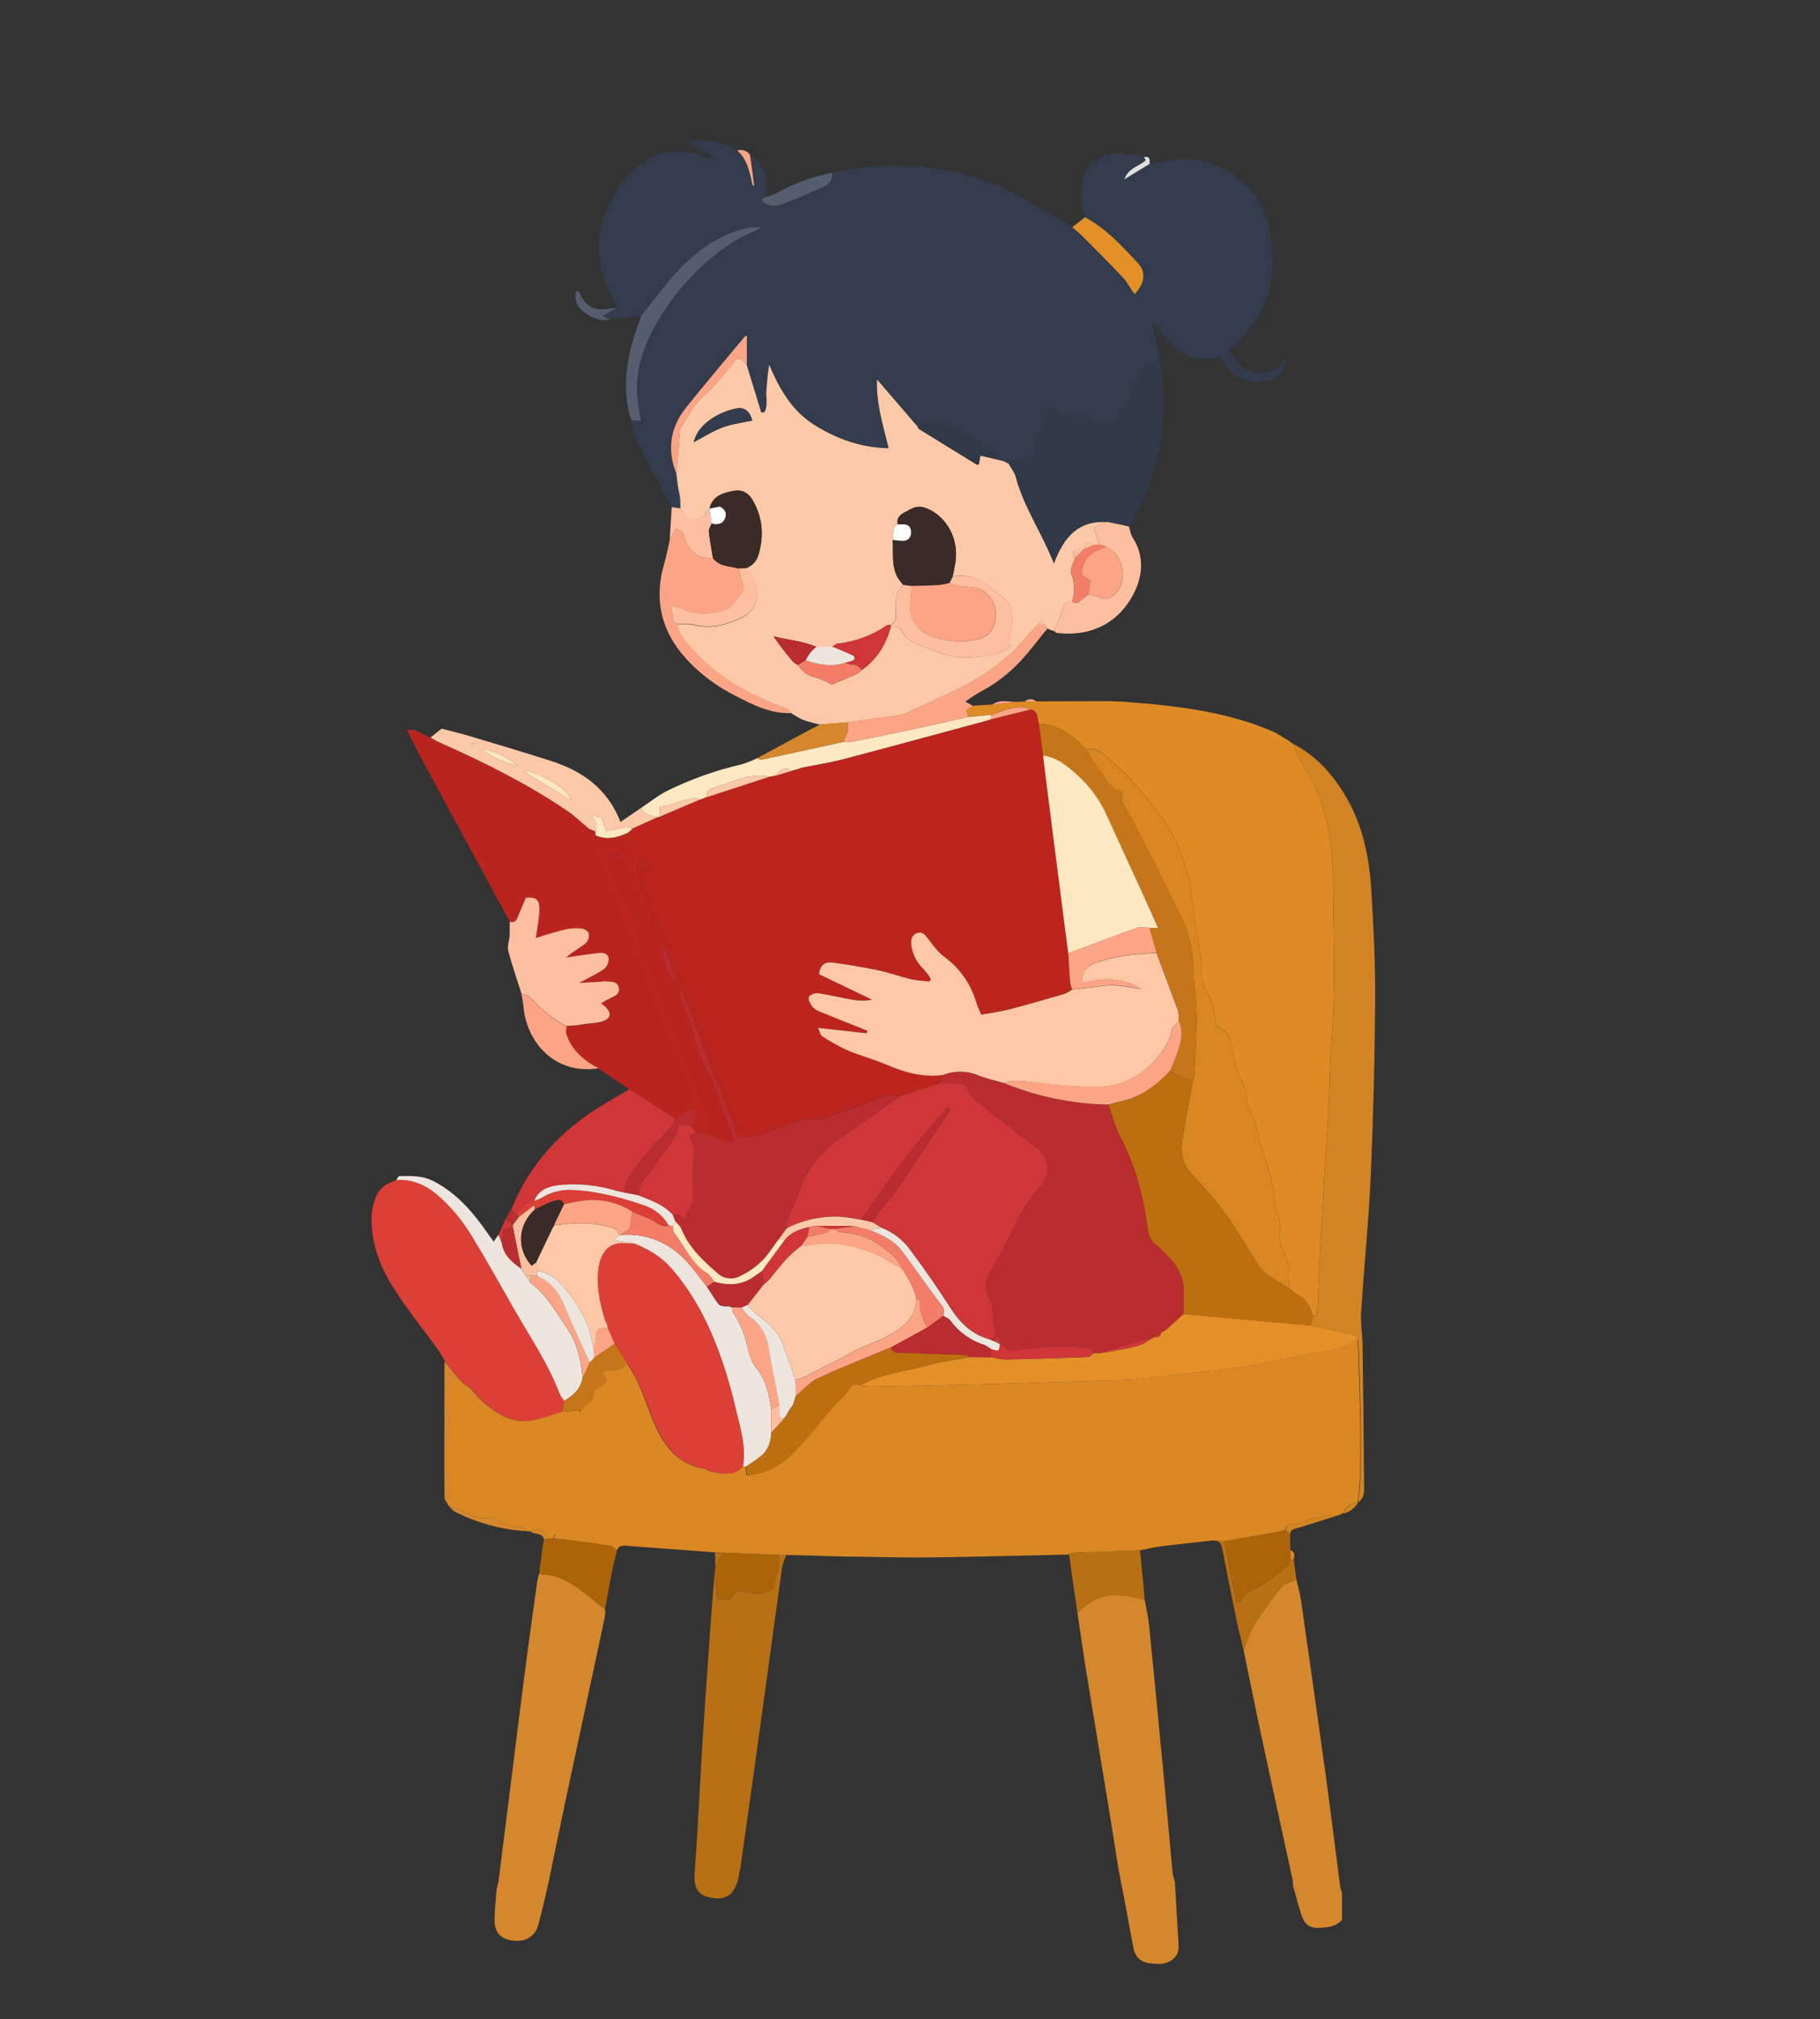 <?xml version="1.0" encoding="UTF-8"?>
<svg id="Layer_1" data-name="Layer 1" xmlns="http://www.w3.org/2000/svg" viewBox="0 0 802.18 889.6">
  <rect x="0" y="0" width="802.18" height="889.6" fill="#333333" stroke="none"/>
  <defs>
    <style>
      .cls-1 {
        fill: #f47d67;
      }

      .cls-2 {
        fill: #fff;
      }

      .cls-3 {
        fill: #fcc9a8;
      }

      .cls-4 {
        fill: #fca586;
      }

      .cls-5 {
        fill: #fdbf9f;
      }

      .cls-6 {
        fill: #efe5df;
      }

      .cls-7 {
        fill: #fec8a7;
      }

      .cls-8 {
        fill: #fde8c2;
      }

      .cls-9 {
        fill: #323c4c;
      }

      .cls-10 {
        fill: #ba241f;
      }

      .cls-11 {
        fill: #303948;
      }

      .cls-12 {
        fill: #b92c30;
      }

      .cls-13 {
        fill: #b87015;
      }

      .cls-14 {
        fill: #d03638;
      }

      .cls-15 {
        fill: #be241e;
      }

      .cls-16 {
        fill: #bd6f0f;
      }

      .cls-17 {
        fill: #ac6409;
      }

      .cls-18 {
        fill: #de8b25;
      }

      .cls-19 {
        fill: #d28424;
      }

      .cls-20 {
        fill: #d78621;
      }

      .cls-21 {
        fill: #d4872c;
      }

      .cls-22 {
        fill: #da8824;
      }

      .cls-23 {
        fill: #dc3f36;
      }

      .cls-24 {
        fill: #c67618;
      }

      .cls-25 {
        fill: #e39029;
      }

      .cls-26 {
        fill: #dfdfdf;
      }

      .cls-27 {
        fill: #3a2b28;
      }

      .cls-28 {
        fill: #545e6e;
      }
    </style>
  </defs>
  <g id="XrJCx8">
    <path class="cls-9" d="M296.04,223.41c-5.11-9.64-10.36-19.21-15.24-29-1.45-2.89-1.86-6.28-2.75-9.44l4.29,.53c-.58-4.22-1.38-8.1-1.61-12-.68-11.69,3.35-22.23,9.06-32,5.94-10.17,13.56-19.26,22.53-26.9,6.13-5.27,12.55-9.72,20-12.69,1.09-.51,2.14-1.08,3.16-1.72-2.34-.32-4.71-.19-7,.39-14.7,3.76-25.54,13.08-34.85,24.52-3.71,4.57-7.31,9.24-11,13.87l-14,1.83-3-1.7,6.21-3.34c-.36-1.22-.45-2.62-1.12-3.63-13.5-20.22-5.72-47.57,13.26-60.82,8.06-5.62,17.15-5.61,26.27-2.4,1,.36,2,.74,3,1.11l.62-1.12-10.43-6.33c8.31-1.88,15,.26,21.46,3.68,4.55,4.09,5.56,9.73,6.77,15.3,0,.1,.27,.16,.72,.4-.25-1.94-.46-3.68-.7-5.42-.37-2.77-.77-5.54-1.16-8.31,5.26,3.28,7.7,8.17,7.77,14.22,0,1.51-.91,3-1.4,4.55-2,.91-.85,1.89,.09,2.52,3.52,2.35,7,.72,10.33-.52,5.11-1.92,10-4.31,15.06-6.43,2.88-1.22,4.77-3,4.34-6.42,26.64-6,52.55-3.78,77.38,7.7,7.95,3.67,15.34,8.54,23,12.88,1.87,1.07,3.69,2.23,5.53,3.35,1.47,1.31,3,2.54,4.39,3.92,5.92,6,11.9,11.88,17.64,18,2.09,2.24,3.57,5,5.36,7.65,4.38-4.53,5.33-9.63,1.7-13.51-7.09-7.6-14.1-15.42-23.5-20.4-2.04-4.73-1.97-9.73-1.34-14.68,.94-7.33,6-12.51,13.38-13.21,3.9-.38,7.9,.31,11.85,.52l1.59,.65c.08,.19,.28,.29,.48,.24l.87,1.35c-2.92,2.69-7.72,3.32-9.47,8.42l11.17-6.83c2.78-.49,5.56-.92,8.33-1.48,19.87-4,42.63,9.7,45.3,34.94,1.24,11.71,.61,23.41-5.8,33.82-2.58,4.19-6.07,7.85-9.32,11.6-.94,1.09-2.48,1.66-3.57,2.37,2.45,6.75,6.68,9.81,12.15,10.72s10-1.33,12.72-6.4c1.05,4.38-2.79,9.09-8.35,10-7.75,1.28-14.13-.93-18.6-7.67l-2-3c-6,1.57-12.18,1.9-17.16-2.1-4.38-3.53-7.94-8.09-12.58-13,1.48,7.59,2.78,14.21,4.07,20.83l-6.57-2c-2.26,3.78-4.4,7.38-6.53,11-.08,.15-.1,.32-.08,.48,.72,4.54-2.83,7.21-4.69,10.59-1.43,2.7-4.36,4.26-7.4,3.95-1.64-.03-3.27-.32-4.82-.87-3.65-1.58-7.61-2.33-11.59-2.21-1.62-.09-3.16-.73-4.37-1.81-3.36-2.82-4.21-2.74-5.43,1.54-.67,2.34-.22,5.23-1.42,7.16-2.13,3.43-3.88,6.69-2.68,10.27-2.62,.72-4.83,1.34-7,1.93-1.59,.42-3.2,.81-4.8,1.21l.07,.05-2.25-1.12-3.71-.9c0-1.63-.35-2.68-2.34-3-1.84-.33-3.56-1.13-5-2.33-1.42-1.24-2.26-3.15-3.25-4.61q-6.25-.4-8.11-3.86c-2.6-.55-5.3-.72-7.66-1.71-3.07-1.29-5.39-.44-7.71,1.4l-18-20.91c-.48,10.1,2.52,19.79,5.13,30.28-12.19-.21-22.54-4-32.33-10-10.28-6.26-15.78-16.07-20.36-26.74-.64,3.78-.9,7.41-1.23,11-.3,3.3,.89,6.88-.91,9.92h-1.38l-6.34-20.68v-13.13c-.39,.21-.76,.46-1.1,.76-8.58,10.33-17.26,20.56-25.66,31-7.09,8.84-8.48,18.72-4.26,29.31,.14,1.12,.27,2.24,.41,3.37l.32,2.36c.3,1.5,.6,3,.89,4.51l-.27,.21,.34,.4c0,1.45,.07,2.9,.1,4.35l-3.91-.58Z"/>
    <path class="cls-22" d="M233.78,674.66l-2.07-.15c-.22-.43-.38-1.19-.67-1.23-4.64-.75-9.28-1.39-13.08-4.61-.7-.37-1.51-.43-2.26-.18-3.59,1-6.67-.3-9.79-1.77-2.76-1.29-5.6-2.42-8.4-3.63h0c0-3.15,.51-6.36,0-9.43-1.33-8.14-1.33-16.44,0-24.58,.45-2.45,.39-4.97-.2-7.4-1.11-4-.55-7.75,.19-11.68,.51-2.64,2-3.18,4.15-3.16h0l1,1,.94,1,1.05,1.06c.98,.49,1.91,1.08,2.76,1.78,1.62,1.64,2.91,3.65,4.63,5.16,6.21,5.46,12.95,10.19,21.75,8.95,4.66-.65,9.15-2.55,13.72-3.88l7.59-.64,.62,.88c.72-1.13,1.52-2.2,2.41-3.2,.94-.82,1.94-1.56,3-2.21l.78-4.29c2.22-1.52,4.52-2.33,5.27-3.88,.47-1-1.4-3.08-2.13-4.5,7-.31,8.65-.74,11.43-3.13,5.25,7.14,7.63,15.58,10.85,23.66,4.34,10.92,10.22,20.32,23.13,22.48,.95,.15,1.79,1,2.74,1.12,4.95,.81,10.1,2.54,14.14-2.3l1.22,.21c.15,1.23,.29,2.46,.45,3.84,7.95-.64,15.38-4.24,20.8-10.1,6.08-6.25,11.4-13.23,17.13-19.83,2.36-2.72,5.45-5,7.19-8,1.27-2.23,2.65-2,4.37-2.09,1.32,.5,2.7,.84,4.11,1,16.61-.26,33.22-.59,49.82-1,10.12-.24,20.23-.66,30.34-1,11.28-.35,22.56-.69,33.83-1,.5,0,1,0,1.5-.07,9-1,18-1.93,27-2.93,5.07-.57,10.12-1.26,15.19-1.82,6.21-.6,12.38-1.6,18.46-3,9.73-2.36,19.74-3.53,29.53-5.69,3.56-.78,6.81-2.94,10.2-4.47,.34,11.07,.78,22.14,1,33.21,.16,8.63,.16,17.26,0,25.89-.08,4.26-.66,8.52-1,12.78l-.07,.07c-3.43,.1-5.25,2.42-6.9,5l-2.06,.79c-1.23-.11-2.53-.54-3.67-.28-4.8,.97-9.53,2.25-14.17,3.83-1.67,.62-4.8-.62-5.07,2.76-1.26,.32-2.51,.73-3.79,1-7.73,1.33-15.47,2.67-23.21,4l-5-.36c-7.57,.85-15.15,1.62-22.7,2.58-3.22,.4-6.39,1.2-9.58,1.81-9.52,.33-19,.64-28.55,1-.96,.15-1.89,.43-2.78,.82-20.24,.44-40.47,1-60.71,1.27-10.6,.15-21.22-.21-31.82-.33l-6.75-.08-25.28-.7h-3.87l-24-1-3.54-.14-37.31-2.77c-2.28-.17-4.75-.83-5.91,2.13-.87-.76-1.66-2.05-2.62-2.2-7.53-1.16-15.08-2.1-22.63-3.11l-1.71-1.87-1.28,1.81h-2c-1.71-3.86-3.08-4.4-7.71-3.2Z"/>
    <path class="cls-3" d="M299.91,224c0-1.45-.07-2.9-.1-4.35,0-.21-.02-.41-.07-.61-.29-1.5-.59-3-.89-4.51l-.32-2.36c-.14-1.13-.27-2.25-.41-3.37,.53-6.3,1.07-12.6,1.72-20.26,2.9-3.71,5.25-9.66,10.3-14.05,5.42-4.71,9.67-10.75,14.67-16.47,1.86-.21,3.34,.88,4.33,2.82l6.36,20.82h1.38c1.8-3,.61-6.62,.91-9.92,.33-3.63,.59-7.26,1.23-11,4.58,10.67,10.08,20.48,20.36,26.74,9.79,6,20.14,9.74,32.33,10-2.61-10.49-5.61-20.18-5.13-30.28l18,20.91c.14,.3,.18,.74,.42,.88,8.45,5.24,16.93,10.46,25.42,15.66,.21,.13,.61,0,1-.08,.21-1.23,.43-2.46,.68-3.85l6.53,1.55,3.71,.9,2.25,1.12-.07-.05c1.09,2,2.64,3.78,3.19,5.87,3.49,13.22,11.38,24.39,16.82,38.11,4.34-11.72,10.89-18.94,23.19-18.23-2.01,.53-3.9,1.42-5.59,2.63,1.07,3.08,1.82,5.22,2.56,7.36l-2,.07c-3.2-1.62-3.87-1.34-4.95,2.07h0c-5,.07-5.2,.32-4,4-.6,2.13-2.23,4.66-1.6,6.33,1.58,4.01,1.73,8.45,.42,12.56-2-.1-3.32,.46-4,2.7-1.08,3.53-2.59,6.93-3.92,10.39l-3-1.16-1-1.9c-.5-.65-1-1.3-1.49-1.94l-1.5,1.93c-2.59,2.74-5.2,5.46-7.76,8.23-1,1.29-2.06,2.52-3.18,3.7-7.18,6.52-15.22,12.02-23.91,16.34-8.12,3.91-16.34,7.59-24.53,11.35-.46,.18-.94,.29-1.43,.34l-23.42,3.27-11.93,.95c-2.5-.53-4.97-1.2-7.4-2-1.84-.86-3.62-1.86-5.3-3-.74-.71-1.36-1.76-2.24-2.08-16.11-5.78-30.84-13.76-42.16-26.93-2.51-2.91-5.49-5.83-5.78-10.13,2.47,.08,5.06-.27,7.4,.32,7.33,1.85,14.15-.13,20.55-3,7.16-3.24,9-11.1,5-18-.94-1.38-1.98-2.68-3.11-3.91,2.76-.84,4.92-2.99,5.77-5.75,2.56-8.28,2-16.27-2.29-24-2.1-3.74-5-5.14-9-4.32-4.61,.94-9,2.32-10.21,7.79v.73c-.48,.14-1.28,.17-1.38,.45-1.07,3-3.24,3.73-6.2,3.76-3.5-.14-3.96-2.96-5.23-5.14Zm95.87,6.9l-1.6,1.1c-.25,1.93-.49,3.85-.73,5.78,.34,5.49-.62,11.16,2,16.35,.79,1.28,1.7,2.48,2.71,3.59-3.49,3-3.4,7.13-3.44,11.23,0,2.36,.73,5.09-2.42,6.28-.49,.02-.97,.13-1.42,.32-6.44,4.42-13.87,7.17-21.63,8-.83,.08-1.59,.89-2.39,1.36l-7.06,.07c-6-2.66-12.59-3-18.87-4.68,2.71,3.93,5.62,7.71,8.72,11.34,.63,.53,1.35,.96,2.11,1.28,1.85,3.2,4.64,4.87,8.24,5.7,2.24,.52,4.29,1.84,6.69,2.92,3.33-1.38,7.14-2.9,10.89-4.56,.84-.5,1.6-1.11,2.27-1.82,6.76-4.74,10.76-11.32,12.81-19.2,2.05-.09,3.81,0,5,2.29,1.6,3,4.46,4.86,7.67,6,5.56,1.89,10.64,4.59,16.89,5.22s12.1-.63,18-1.85c2-.4,3.72-1.94,5.57-3l-1-.55c.44-3,1-5.95,1.28-8.94,.08-1.91,.01-3.83-.2-5.73-.28-4.16-3.8-6.29-6.4-8.36-5.59-4.42-11.61-8.73-19.57-7.08,.47-2.59,1.15-5.17,1.37-7.79,.95-11.12-6-20.13-14.05-22.59-3.42-1-5.71,.71-8.23,2-2,1.06-4,2.5-3.33,5.41l.12-.09Zm-90-36.13c4.68-2.43,8.55-4.95,12.78-6.51s8.65-2.06,13-3c-1.25-4.61-4-6-7.42-5.23-3.52,.79-6.88,2.16-9.95,4.06-3.59,2.34-7.01,5.34-8.41,10.69h0Z"/>
    <path class="cls-18" d="M491.62,309l2.07,.08h1l8.95,.77,1.93,.11c19.33,1.86,38.42,4.74,56.36,12.72,1.29,.67,2.54,1.43,3.73,2.26l1.84,1,.11,.08,2.28,1.68v-.07c.45,1.55,1,3.06,1.67,4.52,2.57,4.82,5.58,9.43,7.87,14.37,6,13,8,27,8.08,41,.11,24.41,1.34,48.85-.74,73.25-.71,8.24-.64,16.54-1.08,24.81-.57,10.55-1.34,21.09-2,31.65-.71,12.21-1.38,24.42-2,36.63-.4,7.77-.71,15.55-1,23.32-.05,1.46-.18,2.69-2,2.75-1-4.19-3-7.59-7-9.58-1.09-.69-2.1-1.51-3-2.44-.27-2.44-1.27-5.1-.63-7.26,.9-3-.56-5-1.47-7.42-1.15-3-3.18-6.46-2.63-9.29,.93-4.75-.68-8.68-1.71-12.9-.26-.78-.44-1.58-.53-2.4-.37-11.38-6.11-21.44-8-32.45-.86-5-5.28-9.15-4.14-14.84,.11-.51-.49-1.18-.77-1.77-2.33-4.9-4.56-9.77-5.33-15.31-.56-4.06-.52-8.8-5.24-11.09-.78-.45-1.52-.97-2.21-1.56-.9-5.1-1-10-3.94-14.4-1.84-2.98-2.73-6.45-2.54-9.94,.09-4.41-.76-8.84-1.36-13.25-.35-2.58-1.11-5.1-1.48-7.67-1.2-8.4-1.08-17-4.34-25.07-1.79-4.43-3.06-9.15-5.36-13.31-5.23-9.46-12.34-17.62-19.51-25.64-2.85-3.19-6.52-5.64-9.51-8.72-2.63-2.71-5.52-4.18-9.3-3.7-.55-.35-1.06-.74-1.53-1.18-5.13-5.86-11.39-9.47-19.3-9.88-.74-2.38-.12-5.55-3.63-6.35-6.3-2.47-11.82,.61-17.53,2.42l-9.91,.89-1-3.14,2.86-1.78,8.71-.51,10.37-1.19,4-.13,4.93-.09,32.07-.08,2.89,.1Z"/>
    <path class="cls-10" d="M224.69,406c-9.42-17.33-18.84-34.67-28.25-52-4.58-8.47-9.12-16.96-13.62-25.47-1.15-2.17-2.18-4.4-3.46-7,4.47-.65,7.1,2.38,10.38,3.45,1.3,.7,2.55,1.48,3.9,2.08,19.44,8.63,38.46,18.07,56.12,30,3.61,2.43,6.76,5.53,10.13,8.33,.77,3.15,1.23,6.44,2.39,9.45,3,7.68,6.37,15.21,9.45,22.86,3.26,8.1,6.35,16.26,9.53,24.4,2.15,5.5,4.36,11,6.46,16.5,2.76,7.25,4.87,14.81,8.3,21.72,4.59,9.23,7.15,19.11,10.67,28.67l-2.81-.65-6.16,4.63-20.29-13-13.6-9.27c-6.51-3.37-11.8-7.91-14.21-15.09-.35-1.05,.06-2.35,.11-3.54l4-.23,4.29-.65c2.6-.38,5.35-.35,7.77-1.24,3.37-1.24,3.65-3.5,1.21-6.06-.68-.63-1.39-1.22-2.14-1.77,1.52-.88,2.62-1.58,3.79-2.16,2-1,4.74-1.7,4-4.79s-3.61-2.34-5.75-2.78c-.83-.02-1.65,.06-2.46,.24-3,.18-5.95,.33-9.26,.5,3.95-2.14,7.69-3.85,11-6.13,1.3-1.15,2.03-2.8,2-4.53-.1-2.11-2.07-2.77-4.13-2.53-1.81,.2-3.62,.39-5.43,.64-3.07,.44-6.13,.92-9.2,1.37,2.81-2.53,5.92-4.12,8.62-6.25,1.12-1.12,1.65-2.7,1.45-4.27-.2-1-2.11-2.16-3.35-2.28-2.47-.24-4.96-.07-7.38,.48-4.56,1.09-9,2.6-12.67,3.69,.55-4.17,1.57-8.53,1.57-12.89s-1.78-5.29-6-4.76c-1.21,2.87-2.45,5.74-3.63,8.64-.57,1.54-1.52,2.43-3.34,1.69Z"/>
    <path class="cls-19" d="M578.7,580c1.84-.06,2-1.29,2-2.75,.29-7.77,.6-15.55,1-23.32,.63-12.21,1.29-24.42,2-36.63,.62-10.56,1.39-21.1,2-31.65,.44-8.27,.37-16.57,1.08-24.81,2.08-24.4,.85-48.84,.74-73.25-.07-14-2.07-28-8.08-41-2.29-4.94-5.3-9.55-7.87-14.37-.67-1.46-1.22-2.97-1.67-4.52,9.88,5,16.94,12.82,22.62,22.09,7.95,13,11,27.41,11.88,42.29,1,16.09,1.81,32.23,1.71,48.35-.17,25.77-.82,51.54-1.93,77.32-.9,20.25-3,40.45-4.27,60.69-.29,4.43,.56,8.92,.63,13.39,.29,20.29,.55,40.59,.67,60.89,0,3.16,.7,6.75-2.55,9.1,.35-4.26,.93-8.52,1-12.78,.16-8.63,.16-17.26,0-25.89-.21-11.07-.65-22.14-1-33.21-.74-.67-1.38-1.74-2.23-1.94-6.23-1.46-12.5-2.73-18.76-4.06,.36-1.33,.7-2.66,1.03-3.94Z"/>
    <path class="cls-23" d="M247.66,621.92c-4.57,1.33-9.06,3.23-13.72,3.88-8.8,1.24-15.54-3.49-21.75-8.95-1.72-1.51-3-3.52-4.63-5.16-.85-.7-1.78-1.29-2.76-1.78l-1.05-1.06-.94-1-1-1h0l-5.63-7c-.91-1.74-1.91-3.43-3-5.07-6.68-9.28-14-18.18-20-27.84-5.57-8.87-9.37-18.67-9.41-29.51-.1-4.33,.96-8.6,3.07-12.38l1-1.11h0l1-1h0l1.14-1,4.8-2.14c6.88-.55,12.66,2,17.83,6.28,6.28,5.47,11.61,11.95,15.77,19.16,6.48,10.59,12.47,21.49,18.67,32.26,6.87,11.92,14.62,23.37,19.55,36.34,.58,1.17,1.28,2.28,2.08,3.31l-1.02,4.77Z"/>
    <path class="cls-21" d="M241.62,830c-1.41,5.91-2.68,11.87-4.28,17.73-1.44,5.3-5.39,7.76-10.88,7.24s-8.49-3.4-8.47-9c0-4.6,.59-9.2,.93-13.81v-.08l.78-3.1c1.76-14,3.52-28,5.29-42,2.11-16.78,4.16-33.57,6.34-50.35,1.75-13.49,3.66-26.95,5.54-40.42,.24-1.11,.55-2.2,.94-3.26,.44,.22,.88,.62,1.33,.64,7.42,.27,13.29,4,18.84,8.43,2.91,2.34,5.83,4.65,8.75,7,.05,1.15,0,2.31-.15,3.45-4.82,22.6-9.73,45.17-14.53,67.77-3.58,16.57-6.98,33.17-10.43,49.76Z"/>
    <path class="cls-21" d="M591.51,834v11.78c-2.66,3-6.25,3.33-9.67,3.53-4.65,.28-6.88-1.47-8.37-6.13-1.29-4.07-2.35-8.21-3.51-12.32-.03-1-.13-2.01-.28-3-4.5-20.71-9.07-41.41-13.52-62.13-2.78-12.93-5.37-25.9-8.05-38.86,1.58-3.77,2.71-7.83,4.85-11.26,3.55-5.7,7.49-11.15,11.78-16.32,1.46-1.76,4.42-2.27,6.7-3.35,.68,3,1.56,6,2,9.1,3.66,25.52,7.27,51.05,10.82,76.59,2.27,16.48,4.28,33,6.44,49.49,.2,.98,.47,1.94,.81,2.88Z"/>
    <path class="cls-11" d="M487.72,229.88c-12.3-.71-18.85,6.51-23.19,18.23-5.44-13.72-13.35-24.89-16.82-38.11-.55-2.09-2.1-3.92-3.19-5.87,1.6-.4,3.21-.79,4.8-1.21,2.21-.59,4.42-1.21,7-1.93-1.2-3.58,.55-6.84,2.68-10.27,1.2-1.93,.75-4.82,1.42-7.16,1.22-4.28,2.07-4.36,5.43-1.54,1.21,1.08,2.75,1.72,4.37,1.81,3.99-.14,7.96,.6,11.63,2.17,1.55,.55,3.18,.84,4.82,.87,3.04,.31,5.97-1.25,7.4-3.95,1.86-3.38,5.41-6.05,4.69-10.59-.02-.16,0-.33,.08-.48,2.13-3.6,4.27-7.2,6.53-11l6.57,2c1.78,10.91,1.17,21.8-.67,32.6-2.12,12.96-6.75,25.38-13.65,36.55-1.08-.26-2.14-.56-3.22-.79-2.22-.46-4.45-.89-6.68-1.33Z"/>
    <path class="cls-14" d="M277.43,479.9l20.29,13c-.81,1.56-1.27,3.49-2.48,4.62-6.03,5.5-11.46,11.61-16.2,18.25-2.17,3.1-3.83,5.86-3.54,9.63-1.28-.28-2.6-.49-3.86-.86-7.6-2.29-15.55-3.18-23.46-2.62-5.21,.42-10.3,1.46-12.72,7.08-3.92,.27-5.81,3.18-7.79,6l-2.31-2.21c8.13-20.1,22.07-35.1,40.51-46.14,3.81-2.33,7.7-4.51,11.56-6.75Z"/>
    <path class="cls-5" d="M224.69,406c1.82,.7,2.77-.19,3.42-1.8,1.18-2.9,2.42-5.77,3.63-8.64,4.22-.53,6,.51,6,4.76s-1,8.72-1.57,12.89c3.65-1.09,8.11-2.6,12.67-3.69,2.42-.55,4.91-.72,7.38-.48,1.24,.12,3.15,1.3,3.35,2.28,.2,1.57-.33,3.15-1.45,4.27-2.7,2.13-5.81,3.72-8.62,6.25,3.07-.45,6.13-.93,9.2-1.37,1.81-.25,3.62-.44,5.43-.64,2.06-.24,4,.42,4.13,2.53,.03,1.73-.7,3.38-2,4.53-3.35,2.28-7.09,4-11,6.13,3.31-.17,6.28-.32,9.26-.5,.81-.18,1.63-.26,2.46-.24,2.14,.44,5.06-.25,5.75,2.78s-2,3.75-4,4.79c-1.17,.58-2.27,1.28-3.79,2.16,.75,.55,1.46,1.14,2.14,1.77,2.44,2.56,2.16,4.82-1.21,6.06-2.42,.89-5.17,.86-7.77,1.24l-4.29,.65-4,.23c-6.54-2.89-11.51-7.75-16.39-12.79-.78-.81-2.33-.87-3.52-1.28-2-6.33-4.22-12.61-5.89-19-.53-2.06,.47-4.49,.63-6.76,.07-2.02,0-4.06,.05-6.13Z"/>
    <path class="cls-6" d="M248.68,617.15c-.8-1.03-1.5-2.14-2.08-3.31-4.93-13-12.68-24.42-19.55-36.34-6.2-10.77-12.19-21.67-18.67-32.26-4.2-7.19-9.56-13.63-15.86-19.07-5.17-4.28-11-6.83-17.83-6.28,.44-.62,.88-1.78,1.32-1.78,5.07,0,9.92-.37,14.94,2.19,10.32,5.28,17.37,13.57,23.78,22.72,.85,1.22,1.72,2.43,2.84,4,.82-1.16,1.51-2.12,2.19-3.09l1.48,3.81c.78,5.26,4.48,8.31,8.48,11.12l2,3.06,1.9,3.06c7.4,5.41,11.75,13.41,16.67,20.73,4.12,6.14,5.92,13.63,6.5,21.19-.75,4.96-4.1,7.87-8.11,10.25Z"/>
    <path class="cls-4" d="M298.67,275c.29,4.3,3.27,7.22,5.78,10.13,11.32,13.17,26,21.15,42.16,26.93,.88,.32,1.5,1.37,2.24,2.08-9.37,.4-17.36-3.81-25.28-7.91-7.85-3.98-14.93-9.32-20.92-15.77-11.28-12.3-14.57-26.29-9.85-42.27,1-3.31,1.57-6.73,2.34-10.11l2.54-5c2.39,.05,3.4,1.47,4.07,3.83,1.88,6.55,5.83,9.24,12.48,8.9,2.81,4,7.43,3.49,11.39,4.65,.28,1.61,.66,3.21,1.13,4.78,.92,2.6,1.57,5-.81,7.29-1.85,1.8-3.06,4.84-5.2,5.67-6.72,2.6-13.69,3.18-20.53-.19-1.24-.6-2.75-.63-4.46-1,.44,2.84,.62,4.8,1.12,6.67,.14,.54,1.17,.85,1.8,1.32Z"/>
    <path class="cls-3" d="M259.89,365.36c-3.37-2.8-6.52-5.9-10.13-8.33-17.66-11.93-36.68-21.37-56.12-30-1.35-.6-2.6-1.38-3.9-2.08l4.91-3.95c4.08,1.08,8.39,2.09,12.63,3.37,12,3.6,24.06,7.14,36,11,13.64,4.45,24.55,12.21,30.21,26.74l9.16-6.25c1.27,3.4,4.54,3.33,7.27,4.19l-11.1,5c-.67-.24-1.38-.77-2-.67-3.16,.48-6.3,1.13-9.62,1.75-.86-2.4-1.51-4.2-2.16-6l-4.91-.77c3.05,1.81,3,4.27,2.3,7l-2.54-1Zm-27.62-25.92l-.57,.91,20.34,12.47c-2.37-5.3-8.8-9.37-19.77-13.38h0Zm-20.22-9.74c4.64,4.19,10.24,6.33,16.24,7.64-4.72-3.82-10.29-6.44-16.24-7.64h0Zm-2.59-2.12c-.36-.13-.74-.22-1.13-.26-.13,0-.36,.69-.32,.72,.32,.19,.65,.36,1,.49l.45-.95Z"/>
    <path class="cls-8" d="M289.91,360.07c-2.73-.86-6-.79-7.27-4.19,3.8-2.52,7.4-5.44,11.44-7.49,10.47-5.15,21.51-9.07,32.88-11.68,2.34-.74,4.62-1.65,6.83-2.73,.57,.24,1.2,.76,1.7,.66,5.17-1,10.31-2.17,15.46-3.29,6.89-1.49,13.77-2.99,20.66-4.5,.82,.15,1.65,.2,2.48,.14,7.59-1.47,15.17-2.94,22.73-4.55,10-2.13,20-4.39,30-6.59l9.91-.89v1.94c-.47,.17-.93,.38-1.41,.51-21.18,5.71-42.34,11.51-63.55,17.07-6.09,1.6-12.35,2.54-18.53,3.78l-1.52,.56-2.87,.82c-2.37-1.87-4.76-1.16-7.16,2.15l-2.52,.4c-9.1-1.87-16.92,2.65-25.15,5.11-1.57,.29-2.61,1.8-2.32,3.37,.03,.14,.06,.28,.11,.41h0l-2.1,.83c-.21,.19-.5,.26-.78,.19-6.38-1.32-11.69,2.85-18,3.19-.09,1.66-.18,3.11-.27,4.55-.19,.21-.48,.3-.75,.23Z"/>
    <path class="cls-4" d="M426.81,315.85c-10,2.2-20,4.46-30,6.59-7.56,1.61-15.14,3.08-22.73,4.55-.83,.06-1.66,0-2.48-.14,1.42-2.72,2.94-5.42,1.87-8.67l23.42-3.27c.49-.05,.97-.16,1.43-.34,8.19-3.76,16.41-7.44,24.53-11.35,8.69-4.32,16.73-9.82,23.91-16.34,1.12-1.18,2.18-2.41,3.18-3.7,2.56-2.77,5.17-5.49,7.76-8.23h3l1,1.9c-4,4.82-7.68,9.86-11.93,14.4-5.09,5.5-11.09,10.08-17.73,13.54-2.26,1.32-4.45,2.75-6.56,4.29l3.23,1.84-2.86,1.78,.96,3.15Z"/>
    <path class="cls-5" d="M487.72,229.88c2.23,.44,4.46,.87,6.68,1.33,1.08,.23,2.14,.53,3.22,.79,.48,1.56,.64,3.33,1.49,4.64,5.51,8.46,4.62,17.28,.28,25.44-6.94,13-19.24,18.44-33.56,16.77-.41-.05-.77-.54-1.15-.83,1.33-3.46,2.84-6.86,3.92-10.39,.67-2.24,2-2.8,4-2.7,2,1.89,3.15-.26,4.52-1.06,.89-.6,1.73-1.27,2.51-2,1.93,.32,3.84,.81,5.68,1.48,2.46,1.14,4.22,0,5.81-1.39,6.26-5.46,4.3-17.56-3.33-21l-3.09-1c-.74-2.14-1.49-4.28-2.56-7.36,1.69-1.21,3.58-2.1,5.59-2.63v-.09Z"/>
    <path class="cls-17" d="M266.68,709c-2.92-2.33-5.84-4.64-8.75-7-5.55-4.44-11.42-8.16-18.84-8.43-.45,0-.89-.42-1.33-.64,0-.68,.11-1.36,.16-2,.13-.08,.39-.18,.38-.23-.08-.25-.17-.49-.27-.72l.75-5.38v-.32c.1-.79,.19-1.58,.29-2.37,.11-.07,.32-.14,.32-.2-.03-.23-.08-.46-.15-.69,.16-1,.32-2,.49-2.95l1.94-.22h2l3,.06c7.55,1,15.1,2,22.63,3.11,1,.15,1.75,1.44,2.62,2.2-.75,3.14-1.62,6.25-2.25,9.41-1.05,5.46-1.99,10.93-2.99,16.37Z"/>
    <path class="cls-28" d="M282.7,139c3.65-4.63,7.25-9.3,11-13.87,9.31-11.44,20.15-20.76,34.85-24.52,2.29-.58,4.66-.71,7-.39-1.02,.64-2.07,1.21-3.16,1.72-7.49,3-13.91,7.42-20,12.69-8.97,7.64-16.59,16.73-22.53,26.9-5.71,9.82-9.74,20.36-9.06,32,.23,3.9,1,7.78,1.61,12l-4.29-.53c-3.48-11.33-2.57-22.61,.53-33.81,1.08-4.13,2.66-8.19,4.05-12.19Z"/>
    <path class="cls-17" d="M539.71,678.93c7.74-1.33,15.48-2.67,23.21-4,1.28-.23,2.53-.64,3.79-1,.64,.65,1.28,1.31,1.93,2,0,2.33,.07,4.65,.1,7v4.15c-.55,1.07-.83,2.54-1.71,3.13-4.28,2.9-7.56,7.08-12.62,9-2.89,1.12-6,2.63-7.15,6.16-.11,.32-1.12,.33-2.3,.65-1.78-9.2-3.53-18.14-5.25-27.09Z"/>
    <path class="cls-4" d="M229.82,437.93c1.19,.41,2.74,.47,3.52,1.28,4.88,5,9.85,9.9,16.39,12.79-.05,1.19-.46,2.49-.11,3.54,2.41,7.18,7.7,11.72,14.21,15.09-19.42,3-32-11.6-33.17-27.84-.19-1.63-.47-3.26-.84-4.86Z"/>
    <path class="cls-13" d="M539.71,678.93c1.72,9,3.44,17.89,5.22,27.12,1.18-.32,2.19-.33,2.3-.65,1.14-3.53,4.26-5,7.15-6.16,5.06-2,8.34-6.14,12.62-9,.88-.59,1.16-2.06,1.71-3.13l1.54-.08,.36,3.31,.05,.25,.78,5.45c-2.28,1.08-5.24,1.59-6.7,3.35-4.29,5.17-8.23,10.62-11.78,16.32-2.14,3.43-3.27,7.49-4.85,11.26-1.09-4.68-2.29-9.35-3.26-14.07-2.1-10.09-4.12-20.2-6.06-30.32-.46-2.41-1.31-4-4.05-4l4.97,.35Z"/>
    <path class="cls-25" d="M478.23,95.73c9.4,5,16.41,12.8,23.5,20.4,3.63,3.88,2.68,9-1.7,13.51-1.79-2.61-3.27-5.41-5.36-7.65-5.74-6.13-11.72-12-17.64-18-1.38-1.38-2.92-2.61-4.39-3.92l5.59-4.34Z"/>
    <path class="cls-21" d="M373.48,318.18c1.07,3.25-.45,5.95-1.87,8.67-6.88,1.5-13.77,3-20.66,4.5-5.15,1.12-10.29,2.25-15.46,3.29-.5,.1-1.13-.42-1.7-.66,6.94-3.75,13.89-7.5,20.84-11.26,2.29-1.23,4.61-2.4,6.92-3.59l11.93-.95Z"/>
    <path class="cls-5" d="M314.23,245.8c-6.65,.34-10.6-2.35-12.48-8.9-.67-2.36-1.68-3.78-4.07-3.83l-2.5,4.93,.9-14.62,3.87,.6c1.27,2.17,1.73,5,5.29,5,3,0,5.13-.8,6.2-3.76,.1-.28,.9-.31,1.38-.45l.87,5.85c-.44,1.18-1.34,2.42-1.22,3.55,.37,3.91,1.13,7.76,1.76,11.63Z"/>
    <path class="cls-28" d="M366.75,76.13c.43,3.4-1.46,5.2-4.34,6.42-5,2.12-9.95,4.51-15.06,6.43-3.29,1.24-6.81,2.87-10.33,.52-.94-.63-2.06-1.61-.09-2.52,1.68-.41,3.32-.96,4.91-1.65,7.76-4.38,16.17-7.49,24.91-9.2Z"/>
    <path class="cls-21" d="M196.12,599.92l5.63,7c-2.2,0-3.64,.52-4.15,3.16-.74,3.93-1.3,7.67-.19,11.68,.59,2.43,.65,4.95,.2,7.4-1.33,8.14-1.33,16.44,0,24.58,.48,3.07,0,6.28,0,9.43-.59-1.22-1.71-2.44-1.71-3.66-.09-19.54,0-39.07,0-58.61,.02-.34,.1-.67,.22-.98Z"/>
    <path class="cls-28" d="M271.87,135.75l-6.21,3.34,3,1.7c-4.37,.8-8.12-.85-11.41-3.38-2.91-2.24-4.38-5.29-3.24-9.29,.55,.24,1.22,.31,1.34,.61,2.6,6.22,6.15,8.28,12.61,7.32,1.29-.19,2.61-.2,3.91-.3Z"/>
    <path class="cls-21" d="M197.51,663.09c2.8,1.21,5.64,2.34,8.4,3.63,3.12,1.47,6.2,2.81,9.79,1.77,.75-.25,1.56-.19,2.26,.18,3.8,3.22,8.44,3.86,13.08,4.61,.29,0,.45,.8,.67,1.23-10.85-.65-21.45-3.55-31.12-8.51-1.21-.58-2.06-1.91-3.08-2.91Z"/>
    <path class="cls-19" d="M568.64,675.94c-.65-.65-1.29-1.31-1.93-2,.27-3.38,3.4-2.14,5.07-2.76,4.64-1.58,9.37-2.86,14.17-3.83,1.14-.26,2.44,.17,3.67,.28l-16.5,5.22c-1.79,.61-4.18,.33-4.48,3.09Z"/>
    <path class="cls-4" d="M330.56,68.21c.39,2.77,.79,5.54,1.16,8.31,.24,1.74,.45,3.48,.7,5.42-.45-.24-.7-.3-.72-.4-1.21-5.57-2.22-11.21-6.77-15.3,2.25-.39,4.25-.04,5.63,1.97Z"/>
    <path class="cls-26" d="M506.75,72.19l-11.17,6.81c1.75-5.1,6.55-5.73,9.47-8.42l-.87-1.33c2.74-.67,2.56,1.21,2.57,2.94Z"/>
    <path class="cls-14" d="M221.24,547.75l-1.48-3.81c1.04-2.3,2.08-4.61,3.11-6.92l3.18,2.58v1.14l-4.05,.64c-.29,2.45-.53,4.41-.76,6.37Z"/>
    <path class="cls-12" d="M226.05,539.6l-3.18-2.6c.83-1.42,1.66-2.84,2.48-4.26l2.31,2.21,1.15,1-2.76,3.65Z"/>
    <path class="cls-21" d="M241.71,677.85l-1.94,.22c-.91-3.05-4.23-1.85-6-3.41,4.64-1.2,6.01-.66,7.94,3.19Z"/>
    <path class="cls-19" d="M591.68,666.88c1.65-2.57,3.47-4.89,6.9-5-1.43,2.62-3.97,4.46-6.9,5Z"/>
    <path class="cls-4" d="M447.75,309.23l-10.37,1.19c3.22-2.42,6.86-1.24,10.37-1.19Z"/>
    <path class="cls-4" d="M456.67,309l-4.93,.09c1.34-1.38,3.54-1.42,4.93-.09Z"/>
    <path class="cls-21" d="M570.25,687l-1.54,.08v-4.15c2.19,.73,1.89,2.39,1.54,4.07Z"/>
    <path class="cls-19" d="M569.93,327.77l-2.28-1.68,2.28,1.68Z"/>
    <path class="cls-26" d="M219.65,829l-.78,3.1,.78-3.1Z"/>
    <path class="cls-4" d="M491.62,309l-2.88-.06,2.88,.06Z"/>
    <path class="cls-19" d="M567.54,326l-1.84-1,1.84,1Z"/>
    <path class="cls-4" d="M505.61,310l-1.93-.11,1.93,.11Z"/>
    <path class="cls-21" d="M239.28,681c.07,.23,.12,.46,.15,.69,0,.06-.21,.13-.32,.2l.17-.89Z"/>
    <path class="cls-6" d="M167.8,524l-1,1.11,1-1.11Z"/>
    <polygon class="cls-21" points="238.82 684.28 238.78 684.6 238.49 684.45 238.82 684.28"/>
    <path class="cls-6" d="M169.89,522l-1.14,1,1.14-1Z"/>
    <path class="cls-26" d="M503.7,69l-1.59-.65,1.59,.65Z"/>
    <path class="cls-21" d="M238.03,690c.1,.23,.19,.47,.27,.72,0,0-.25,.15-.38,.23l.11-.95Z"/>
    <polygon class="cls-21" points="570.66 690.55 570.61 690.3 570.95 690.44 570.66 690.55"/>
    <path class="cls-6" d="M168.78,523l-1,1,1-1Z"/>
    <path class="cls-4" d="M329.18,160.85c-1-1.94-2.47-3-4.33-2.82-5,5.72-9.25,11.76-14.67,16.47-5.05,4.39-7.4,10.34-10.3,14.05-.65,7.66-1.19,14-1.72,20.26-4.22-10.59-2.83-20.47,4.26-29.31,8.4-10.46,17.08-20.69,25.66-31,.34-.3,.71-.55,1.1-.76v13.11Z"/>
    <path class="cls-11" d="M438.63,202.16l-6.53-1.55c-.25,1.39-.47,2.62-.68,3.85-.38,0-.78,.21-1,.08-8.49-5.2-16.97-10.42-25.42-15.66-.24-.14-.28-.58-.42-.88,2.32-1.84,4.64-2.69,7.71-1.4,2.36,1,5.06,1.16,7.66,1.71q1.86,3.46,8.11,3.86c1,1.46,1.83,3.37,3.25,4.61,1.44,1.2,3.16,2,5,2.33,1.97,.37,2.34,1.42,2.32,3.05Z"/>
    <path class="cls-4" d="M298.53,212.18l.32,2.36-.32-2.36Z"/>
    <path class="cls-11" d="M444.59,204.18l-2.25-1.12,2.25,1.12Z"/>
    <path class="cls-4" d="M299.74,219.05c.05,.2,.07,.4,.07,.61l-.34-.4,.27-.21Z"/>
    <path class="cls-23" d="M327.53,645.91c-4,4.84-9.19,3.11-14.14,2.3-1-.16-1.79-1-2.74-1.12-12.91-2.16-18.79-11.56-23.13-22.48-3.22-8.08-5.6-16.52-10.85-23.66-1.92-3.01-3.84-6.01-5.75-9-1-2.33-2-4.66-3.05-7l-.48-1.95-.61-1.14c-2.3-7.34-3.93-14.8-3.06-22.53,.83-7.34,4.45-12.57,12.45-11.63,1.15,.14,2.32,.08,3.48,.11,6.1,2.43,11.74,5.76,16.06,10.66,9,10.22,15.45,22.1,20.3,34.72,3.31,8.71,6.03,17.63,8.14,26.7,2.03,8.48,4.79,17.02,3.38,26.02Z"/>
    <path class="cls-13" d="M306.08,827.07c.49-7.61,1-15.21,1.47-22.82,.75-12.76,1.36-25.53,2.18-38.28,1.17-18.05,2.46-36.09,3.74-54.13,.45-6.28,1-12.55,1.51-18.83,.39,3.83,.77,7.66,1.15,11.43h5.53l3.34-3.69c5.45,.53,11.27,3.19,15.91-1.26l.92-4.2c.75-3.39,2.48-6.71,.87-10.3h3.87c-.79,1.79-1.42,3.66-1.87,5.57-3.58,25.68-7.05,51.38-10.6,77.06-2.57,18.61-5.23,37.2-7.85,55.8l-.45,1.54v1c-.16,.65-.29,1.3-.47,1.93-2,7.41-5.86,9.64-13.32,7.82-4.59-1.13-5.83-4.48-5.93-8.64Z"/>
    <path class="cls-25" d="M577.7,583.94c6.26,1.33,12.53,2.6,18.76,4.06,.85,.2,1.49,1.27,2.23,1.94-3.39,1.53-6.64,3.69-10.2,4.47-9.79,2.16-19.8,3.33-29.53,5.69-6.08,1.4-12.25,2.4-18.46,3-5.07,.56-10.12,1.25-15.19,1.82-9,1-18,2-27,2.93-.5,0-1,.06-1.5,.07-11.28,.34-22.56,.67-33.83,1-10.11,.32-20.22,.74-30.34,1-16.6,.4-33.21,.73-49.82,1-1.41-.16-2.79-.5-4.11-1,.5-.01,.99-.1,1.46-.26,9.51-4.87,20.15-5.77,30.24-8.57,5.65-1.57,11.56-2.2,17.36-3.25l9,.07c2.27,.35,4.54,1,6.79,1,12.07-.25,24.14-.65,36.2-1.1,.7,0,1.37-1,2.06-1.61l3.92-.19c5.3-1,10.66-1.76,15.86-3.15,2.55-.68,4.78-2.53,7.16-3.85h0c1.41,0,2.89,.06,3-2h0l1.94-1,7.91-7.13,56.09,5.06Z"/>
    <path class="cls-6" d="M327.53,645.91c1.41-9-1.37-17.54-3.38-26-2.11-9.07-4.83-17.99-8.14-26.7-4.85-12.62-11.3-24.5-20.3-34.72-4.32-4.9-10-8.23-16.06-10.66l-9.14-1.49,2.23-2.07c.3-.09,.61-.16,.91-.22,10.64-.9,21.1,3.16,28.35,11,3.55,3.66,6.47,7.93,9.67,11.92,1.68,2.57,3.26,5.2,5.1,7.65,.46,.62,1.73,.63,2.63,.92l1.6-.09,1.72,.56c-.04,.65,.05,1.31,.26,1.93,2.97,4.51,5.11,9.5,6.34,14.76,.7,3.33,1.68,7,3.77,9.56,4.61,5.55,5.88,12,6.81,18.69,0,3.44,0,6.87,.05,10.3-.17,3.94-1.26,7.54-4.39,10.13-2.14,1.76-4.53,3.23-6.81,4.83l-1.22-.3Z"/>
    <path class="cls-16" d="M328.75,646.12c2.28-1.6,4.67-3.07,6.81-4.83,3.13-2.59,4.22-6.19,4.39-10.13l5.7-6.24,1-1.41,.57-.28-.27-.26,1-1.79,1.67-2.27,.51-1.66c.22-.76,.43-1.52,.65-2.28h.08c3.29-2.68,6.2-6.17,9.92-7.91,10.47-4.87,21.26-9,31.93-13.47,.89,2.8,3.25,2.29,5.34,2.36,9.2,.34,18.4,.66,27.59,1,.77,.16,1.51,.44,2.19,.84-5.8,1-11.71,1.68-17.36,3.25-10.09,2.8-20.73,3.7-30.24,8.57-.47,.16-.96,.25-1.46,.26-1.72,.11-3.1-.14-4.37,2.09-1.74,3-4.83,5.3-7.19,8-5.73,6.6-11,13.58-17.13,19.83-5.43,5.92-12.89,9.57-20.9,10.21-.14-1.42-.28-2.65-.43-3.88Z"/>
    <path class="cls-13" d="M502.46,683c.6,6.04,1.2,12.08,1.79,18.11,0,.6,.08,1.2,.13,1.8s.11,1.38,.17,2.08c-2.54-.6-5.06-1.33-7.63-1.77-8.72-1.5-16.14,.89-22,7.69l-3.74-26.11c.89-.39,1.82-.67,2.78-.82,9.46-.38,18.98-.69,28.5-.98Z"/>
    <path class="cls-17" d="M342.7,685c1.61,3.59-.12,6.91-.87,10.3l-.92,4.2c-4.64,4.45-10.46,1.79-15.91,1.26l-3.34,3.69h-5.48c-.38-3.77-.76-7.6-1.15-11.43l.27-3c1.16-2,2.31-4,3.46-6l23.94,.98Z"/>
    <path class="cls-24" d="M270.92,591.93c1.91,3.01,3.83,6.01,5.75,9-2.78,2.39-4.43,2.82-11.43,3.13,.73,1.42,2.6,3.52,2.13,4.5-.75,1.55-3.05,2.36-5.27,3.88l-.78,4.29c-1.06,.65-2.06,1.39-3,2.21-.89,1-1.69,2.07-2.41,3.2l-.62-.88-7.59,.64,1-4.77c4-2.38,7.36-5.29,8.15-10.24,1-2.2,2-4.41,3-6.61l2.06-2.22,9.01-6.13Z"/>
    <path class="cls-13" d="M318.71,684c-1.15,2-2.3,4-3.46,6,0-2-.03-4.03-.08-6.1l3.54,.1Z"/>
    <path class="cls-13" d="M378.6,685.74l-6.75-.08,6.75,.08Z"/>
    <path class="cls-21" d="M246.7,677.92l-3-.06,1.28-1.81,1.72,1.87Z"/>
    <path class="cls-21" d="M203.75,608.85l1.05,1.06-1.05-1.06Z"/>
    <path class="cls-21" d="M201.76,606.92l1,1-1-1Z"/>
    <path class="cls-21" d="M474.94,710.87c5.84-6.8,13.26-9.19,22-7.69,2.57,.44,5.09,1.17,7.63,1.77,.65,3.73,1.54,7.44,1.92,11.2,2.18,21.78,4.29,43.57,6.34,65.38,1.38,14.53,2.66,29.08,4,43.61,.23,1.29,.57,2.57,1,3.81,.44,7.44,.88,14.88,1.31,22.31,.14,2.32,.38,4.64,.33,7-.02,1.14-.37,2.26-1,3.21-3,4.16-7.45,4-11.76,3.41-3.47-.23-6.35-2.78-7-6.2-1.41-6.8-2.56-13.65-3.85-20.48-.92-4.84-1.89-9.67-2.83-14.51-1.46-9.16-2.88-18.32-4.38-27.47-3.24-19.77-6.57-39.53-9.78-59.31-1.42-8.7-2.63-17.38-3.93-26.04Z"/>
    <path class="cls-27" d="M398.18,257.71c-1.01-1.11-1.92-2.31-2.71-3.59-2.6-5.19-1.64-10.86-2-16.35,1.29,.15,2.58,.36,3.87,.44,2.7,.17,4.13-1,4.24-3.55s-1-3.68-3.48-3.72h-2.4c-.7-2.91,1.29-4.35,3.33-5.41,2.52-1.29,4.81-3,8.23-2,8.09,2.46,15,11.47,14.05,22.59-.22,2.62-.9,5.2-1.37,7.79l-1.48,2.93c-1.57,.41-3.17,.72-4.78,.92-4,.23-8,.27-12,.38l-3.5-.43Z"/>
    <path class="cls-5" d="M398.18,257.71l3.57,.46c.03,2.15-.1,4.29-.39,6.42-1.22,6,2.27,12.86,7.95,15.09,1.96,.87,3.99,1.56,6.08,2.05,2.87,.53,5.78,.84,8.7,.94,1.6,.06,3.22-.57,4.84-.7,6-.49,9.83-4.56,9.83-10.53v-2.48c-.52-4.8-3.95-8.79-8.63-10-2.14-.43-4.37-.38-6.53-.74-1.73-.29-3.41-.87-5.11-1.32l1.48-2.93c8-1.65,14,2.66,19.57,7.08,2.6,2.07,6.12,4.2,6.4,8.36,.21,1.9,.28,3.82,.2,5.73-.27,3-.84,6-1.28,8.94l1,.55c-1.85,1-3.6,2.56-5.57,3-5.9,1.22-11.61,2.49-18,1.85s-11.33-3.33-16.89-5.22c-3.21-1.1-6.07-2.91-7.67-6-1.19-2.25-2.95-2.38-5-2.29-.15-.23-.27-.47-.36-.72,3.15-1.19,2.39-3.92,2.42-6.28-.06-4.13-.15-8.23,3.39-11.26Z"/>
    <path class="cls-27" d="M314.23,245.8c-.63-3.87-1.39-7.72-1.8-11.61-.12-1.13,.78-2.37,1.22-3.55,2.65,.64,5.07,.25,6-2.56,.79-2.31-.49-4-2.5-4.9l-4.44,.88c1.2-5.47,5.6-6.85,10.21-7.79,4-.82,6.91,.58,9,4.32,4.33,7.71,4.85,15.7,2.29,24-.85,2.76-3.01,4.91-5.77,5.75l-2.86,.13c-3.92-1.18-8.54-.7-11.35-4.67Z"/>
    <path class="cls-5" d="M325.62,250.45l2.86-.13c1.13,1.23,2.17,2.53,3.11,3.91,4.05,6.91,2.19,14.77-5,18-6.4,2.9-13.22,4.88-20.55,3-2.34-.59-4.93-.24-7.4-.32-.63-.42-1.66-.73-1.8-1.28-.5-1.87-.68-3.83-1.12-6.67,1.71,.37,3.22,.4,4.46,1,6.84,3.37,13.81,2.79,20.53,.19,2.14-.83,3.35-3.87,5.2-5.67,2.38-2.3,1.73-4.69,.81-7.29-.46-1.56-.82-3.14-1.1-4.74Z"/>
    <path class="cls-14" d="M392.27,275.22c.09,.25,.21,.49,.36,.72-2.05,7.88-6.05,14.46-12.81,19.2-1.22-1.34-2.38-2.62-4.55-2.32-.81,.12-1.73-.59-2.6-.92h0l3.08-.81c1.57-1.05,.9-2-.3-2.57-2.83-1.31-5.74-2.44-8.62-3.64,.8-.47,1.56-1.28,2.39-1.36,7.76-.83,15.19-3.58,21.63-8,.45-.18,.93-.28,1.42-.3Z"/>
    <path class="cls-1" d="M372.67,291.9c.87,.33,1.79,1,2.6,.92,2.17-.3,3.33,1,4.55,2.32-.67,.71-1.43,1.32-2.27,1.82-3.75,1.66-7.56,3.18-10.89,4.56-2.4-1.08-4.45-2.4-6.69-2.92-3.6-.83-6.39-2.5-8.24-5.7l3.32-2.07c5.77,2.03,11.6,3.17,17.62,1.07Z"/>
    <path class="cls-9" d="M305.78,194.78c1.43-5.35,4.82-8.35,8.45-10.72,3.07-1.9,6.43-3.27,9.95-4.06,3.39-.82,6.17,.62,7.42,5.23-4.39,1-8.89,1.52-13,3s-8.14,4.12-12.82,6.55Z"/>
    <path class="cls-1" d="M479.62,261.86c-.78,.73-1.62,1.4-2.51,2-1.37,.8-2.5,2.95-4.52,1.06,1.31-4.11,1.16-8.55-.42-12.56-.63-1.67,1-4.2,1.6-6.33l4-4h0l4.95-2.07,2-.07,3.09,1c-1,.39-2,.83-3,1.15-4.83,1.51-8.04,6.09-7.81,11.15l3.85,2.74c-.48,2.14-.86,4.07-1.23,5.93Z"/>
    <path class="cls-6" d="M372.67,291.9c-6,2.11-11.85,1-17.62-1.07,.78-1.25,1.47-2.57,2.36-3.73,.72-.78,1.51-1.5,2.36-2.14l7.06-.07c2.88,1.2,5.79,2.33,8.62,3.64,1.2,.56,1.87,1.52,.3,2.57l-3.08,.81h0Z"/>
    <path class="cls-12" d="M359.77,285c-.85,.64-1.64,1.36-2.36,2.14-.89,1.16-1.58,2.48-2.36,3.73l-3.32,2.07c-.76-.32-1.48-.75-2.11-1.28-3.1-3.63-6.01-7.41-8.72-11.34,6.28,1.68,12.84,1.98,18.87,4.68Z"/>
    <path class="cls-2" d="M395.67,231h2.4c2.44,0,3.59,1.33,3.48,3.72s-1.54,3.72-4.24,3.55c-1.29-.08-2.58-.29-3.87-.44,.24-1.92,.48-3.85,.73-5.78l1.61-1.08-.11,.03Z"/>
    <path class="cls-2" d="M312.74,224.06l4.44-.88c2,.87,3.29,2.59,2.5,4.9-1,2.81-3.38,3.2-6,2.56l-.87-5.85c-.05-.24-.06-.49-.07-.73Z"/>
    <path class="cls-5" d="M477.75,242l-4,4c-1.2-3.68-.96-3.93,4-4Z"/>
    <path class="cls-5" d="M482.71,239.94l-4.95,2.06c1.08-3.4,1.75-3.68,4.95-2.06Z"/>
    <path class="cls-5" d="M460.7,275h-3l1.48-2c.53,.66,1,1.31,1.52,2Z"/>
    <path class="cls-27" d="M395.78,230.91l-1.6,1.09,1.6-1.09Z"/>
    <path class="cls-15" d="M348.84,339.64l2.87-.82,1.52-.56c6.18-1.24,12.44-2.18,18.53-3.78,21.21-5.56,42.37-11.36,63.55-17.07,.48-.13,.94-.34,1.41-.51l17.53-4.36c3.51,.8,2.89,4,3.63,6.35l1.86,14c.41,3.39,.81,6.79,1.24,10.18,1.93,15.28,3.87,30.56,5.82,45.83,1.32,10.35,2.69,20.68,4,31,.27,4.42,.51,8.84,.86,13.25,.19,.95,.48,1.87,.89,2.75-1.05,.78-2.19,1.43-3.39,1.94-8.14,2.37-16.28,4.72-24.48,6.83-3.94,1-8,1.52-12.22,2.29-.91-2.27-1.7-3.91-2.22-5.63-2.41-8.05-7.41-15.07-14.21-20-2.59-1.94-4.59-4.75-6.62-7.35-1.49-1.92-2.81-4.13-5.59-2.81-2.53,1.2-2.48,3.76-2,6.12,.69,3.62,2.49,6.94,5.15,9.5,1.24,1.4,2.36,2.89,3.37,4.46-.22,.37-.44,.74-.65,1.11-2.74-.18-5.47-.51-8.18-1-4.68-1.11-9.22-2.84-13.92-3.82-6.8-1.43-13.68-2.61-20.57-3.53-2.93-.38-5.62,.62-6,5.13l23.34,11.22c-2.87,.56-5.82,.56-8.69,0-5.07-.88-10.08-2.13-15.17-2.85-1.3-.18-3.55,.68-4,1.68s.58,2.93,1.44,4.12c.86,1.02,1.98,1.8,3.24,2.26,5.21,2.17,10.47,4.21,15.71,6.31l5.39,2.16c-.09,.37-.18,.74-.26,1.11l-21.45-2.36c.84,1.8,1,3.2,1.81,3.68,3.59,2.37,7.35,4.46,11.25,6.26,5.65,2.39,11.66,3.94,17.3,6.35,7.94,3.4,16,5.64,24.7,4.47l-.93,3.36-18,6c-1.66-.15-3.5-.84-5-.36-8.9,2.95-17.69,6.22-26.56,9.25-1.85,.72-3.83,1.06-5.81,1-5-.45-9.28,1.76-13.76,3.17-5.92,1.85-11.5,4.9-17.92,4.91-.01-1.31-.19-2.62-.53-3.89-2-4.91-4.24-9.71-6.23-14.61-1.87-4.58-3.55-9.24-5.27-13.87-2.71-7.28-5.23-14.63-8.11-21.84-3.1-7.75-6.67-15.32-9.76-23.07-2.65-6.67-5.15-13.42-7.28-20.27s-7.63-13.25-3.1-21.09c.13-.31,.09-.66-.1-.94-.88-1.13-1.66-2.81-2.79-3.09-.8-.2-2.42,1.29-3.07,2.39-1.47,2.49-.76,5,.3,7.61,2.05,5,3.85,10.17,5.67,15.3,.2,.57-.19,1.35-.41,2.65-5.57-10.22-6.72-21.72-14.38-30.56l-5.12,1.42c2.79,7.21,4,14.31,8.74,19.94,.66,.92,1.14,1.96,1.4,3.06,2.08,6.83,3.8,13.79,6.24,20.5,2.72,7.49,6.21,14.69,9.12,22.12,2.8,7.17,5.27,14.46,7.92,21.69,.51,1.4,1.2,2.73,1.71,4.12,3.21,8.74,8.4,16.64,10.53,25.9,.49,2.12,1.54,4.21,1.51,6.53l-5-2c0-2.26-.21-4.41-3-5v-5c-3.52-9.56-6.08-19.44-10.67-28.67-3.43-6.91-5.54-14.47-8.3-21.72-2.1-5.52-4.31-11-6.46-16.5-3.18-8.14-6.27-16.3-9.53-24.4-3.08-7.65-6.46-15.18-9.45-22.86-1.16-3-1.62-6.3-2.39-9.45l2.53,1,.06,1.7,.79,4.47c3.7,3,6.71-.45,9.55-.48,2.14,2.34,4.09,4.5,6.64,7.3l-2.76-12.41,2.11-1.83,11.1-5c.28,.07,.58-.04,.76-.26l18.26-7.74c.28,.07,.57,0,.78-.19l2.1-.83h0l27.42-8.82,2.52-.4,7.14-2.15Z"/>
    <path class="cls-20" d="M478.71,330c3.78-.48,6.67,1,9.3,3.7,3,3.08,6.66,5.53,9.51,8.72,7.17,8,14.28,16.18,19.51,25.64,2.3,4.16,3.57,8.88,5.36,13.31,3.26,8.05,3.14,16.67,4.34,25.07,.37,2.57,1.13,5.09,1.48,7.67,.6,4.41,1.45,8.84,1.36,13.25-.19,3.49,.7,6.96,2.54,9.94,2.95,4.42,3,9.3,3.94,14.4,.69,.59,1.43,1.11,2.21,1.56,4.72,2.29,4.68,7,5.24,11.09,.77,5.54,3,10.41,5.33,15.31,.28,.59,.88,1.26,.77,1.77-1.14,5.69,3.28,9.8,4.14,14.84,1.89,11,7.63,21.07,8,32.45,.09,.82,.27,1.62,.53,2.4,1,4.22,2.64,8.15,1.71,12.9-.55,2.83,1.48,6.24,2.63,9.29,.91,2.41,2.37,4.38,1.47,7.42-.64,2.16,.36,4.82,.63,7.26-3.2-2-6.49-3.92-9.56-6.13-1.92-1.23-3.56-2.85-4.83-4.75-3.38-5.92-7.11-11.66-10.77-17.35-5.13-8-11.52-15.29-18.05-22.24-4.82-5.12-5.36-10.53-4.18-16.82,1.54-8.22,2.93-16.46,4.38-24.7,.21-.45,.6-.89,.62-1.35,.39-8.74,1.08-17.48,1-26.22-.09-8.23-1.23-16.45-1.53-24.69-.38-6.89-2.16-13.64-5.22-19.83-5.65-12.05-11.86-23.84-17.92-35.69-2.6-5.08-5.42-10-8.49-15.71,.1-.66,.32-2.22,.58-4-4-.35-6-2.67-7.75-5.74-1.59-2.85-3.82-5.34-5.66-8.07-1.01-1.56-1.76-3.19-2.62-4.7Z"/>
    <path class="cls-16" d="M525.7,476c-1.45,8.24-2.84,16.48-4.38,24.7-1.18,6.29-.64,11.7,4.18,16.82,6.53,6.95,12.92,14.25,18.05,22.24,3.66,5.69,7.39,11.43,10.77,17.35,1.27,1.9,2.91,3.52,4.83,4.75,3.07,2.21,6.36,4.1,9.56,6.13,.9,.93,1.91,1.75,3,2.44,4,2,6,5.39,7,9.58-.33,1.32-.67,2.65-1,4l-56.07-5.09c0-3.17,.06-6.34,.07-9.5,.12-5.54-2.01-10.89-5.92-14.82-2-2-3.79-4.31-6.07-5.92-2.92-2.07-3.57-5-4-8.06-1.85-14.19-5.58-27.75-12.32-40.49-2.19-4.15-3.22-8.91-4.79-13.39,2.18-.58,4.35-1.18,6.54-1.73,8.25-2.09,14.65-7.07,20.41-13,1.73,.86,3.4,1.83,5.18,2.56,1.61,.53,3.31,.89,4.96,1.43Z"/>
    <path class="cls-24" d="M525.7,476c-1.65-.49-3.35-.85-4.94-1.49-1.78-.73-3.45-1.7-5.18-2.56,.72-1.65,1.54-3.26,2.14-4.95,2-5.53,4.52-11,1.86-17.06v-1.9c0-.36-.06-.72-.08-1.08l-.23-2c-.16-.35-.33-.71-.5-1.06-.32-.92-.63-1.85-1-2.76-2.67-7.08-5.31-14.16-7.94-21.24-1.05-3.71-2.11-7.42-3.16-11.13h3.74c-1.75-3.95-3.22-7.36-4.76-10.74-5.86-12.82-11.73-25.64-17.62-38.45-3.15-7.18-7.85-13.57-13.75-18.72-4.28-3.64-8.55-7.4-14.52-8l-1.86-14c7.91,.41,14.17,4,19.3,9.88,.47,.44,.98,.83,1.53,1.18,.86,1.56,1.61,3.19,2.6,4.66,1.84,2.73,4.07,5.22,5.66,8.07,1.71,3.07,3.74,5.39,7.75,5.74-.26,1.82-.48,3.38-.58,4,3.07,5.67,5.89,10.63,8.49,15.71,6.06,11.85,12.27,23.64,17.92,35.69,3.06,6.19,4.84,12.94,5.22,19.83,.3,8.24,1.44,16.46,1.53,24.69,.1,8.74-.59,17.48-1,26.22-.02,.53-.41,.97-.62,1.47Z"/>
    <path class="cls-4" d="M454.25,312.54l-17.53,4.36v-1.9c5.71-1.85,11.23-4.93,17.53-2.46Z"/>
    <path class="cls-12" d="M306.69,489v5l-2.06,2-5.45-.64c-.37,1.53-.35,3.34-1.18,4.59-3.23,4.88-7,9.44-10.05,14.4-2.44,3.9-6.89,6.84-6.35,12.3l-6.11-1.19c-.29-3.77,1.37-6.53,3.54-9.63,4.74-6.64,10.17-12.75,16.2-18.25,1.21-1.13,1.67-3.06,2.48-4.62l6.16-4.63,2.82,.67Z"/>
    <path class="cls-4" d="M253.72,451.77l4.29-.65-4.29,.65Z"/>
    <path class="cls-23" d="M228.81,536l-1.15-1c2-2.79,3.87-5.7,7.79-6,.96-.23,1.88-.56,2.76-1,4.18-2.74,9.11-4.08,14.1-3.84,10.85,.52,21.19,3.22,31.43,6.7,4.68,1.51,8.63,4.72,11.06,9-3.42,1.18-5.46-1.71-8.12-2.75s-5.28-2.2-7.91-3.3c-6.26-4.05-13.73-5.81-21.14-5-3.05,.42-6.08,1-9.07,1.73-1-2.93-3.42-1.67-4.95-1.23-2.76,.79-5.32,2.33-8,3.55-.08-.54-.15-1.09-.27-1.91l-6.53,5.05Z"/>
    <path class="cls-6" d="M294.8,539.92c-2.43-4.28-6.38-7.49-11.06-9-10.24-3.48-20.58-6.18-31.43-6.7-4.99-.27-9.94,1.05-14.13,3.78-.88,.44-1.8,.77-2.76,1,2.42-5.62,7.51-6.66,12.72-7.08,7.92-.55,15.87,.35,23.47,2.66,1.26,.37,2.58,.58,3.86,.86l6.11,1.19c5.42,2.11,10.94,4,15,8.56,.36,.95,.72,1.9,1.09,2.85l-1.17,2.06-1.7-.18Z"/>
    <path class="cls-4" d="M259.87,600.3c-1,2.2-2,4.41-3,6.61-.58-7.56-2.38-15-6.5-21.19-4.92-7.32-9.27-15.32-16.67-20.73l.21-3h2.74c5.86,2.64,9.59,7.1,12,13,3.53,8.55,7.46,16.89,11.22,25.31Z"/>
    <path class="cls-5" d="M236.61,562h-2.74l-2.11-.1-2-3.06c-1.22-6.04-2.44-12.08-3.67-18.13v-1.11l2.76-3.61,6.57-5c.12,.82,.19,1.37,.27,1.91-7.45,6.85-8.09,17.13-1.41,24.67l2-1.34,.49,3.75-.16,2.02Z"/>
    <path class="cls-12" d="M226.05,540.74c1.22,6.05,2.44,12.09,3.67,18.13-4-2.81-7.7-5.86-8.48-11.12,.23-2,.47-3.92,.76-6.37l4.05-.64Z"/>
    <path class="cls-7" d="M231.76,561.93l2.11,.1-.21,3-1.9-3.1Z"/>
    <path class="cls-8" d="M278.81,365.1l-2.11,1.83c-4.6,2.11-9.27,3.4-14.22,1.12l-.06-1.7c.71-2.7,.75-5.16-2.3-7l4.91,.77c.65,1.83,1.3,3.63,2.16,6,3.32-.62,6.46-1.27,9.62-1.75,.62-.04,1.37,.49,2,.73Z"/>
    <path class="cls-8" d="M232.27,339.44c11,4,17.4,8.08,19.77,13.38l-20.34-12.47,.57-.91Z"/>
    <path class="cls-8" d="M212.05,329.7c5.95,1.2,11.52,3.82,16.24,7.64-6-1.34-11.6-3.45-16.24-7.64Z"/>
    <path class="cls-8" d="M209.46,327.58l-.4,.95c-.35-.13-.68-.3-1-.49,0,0,.19-.71,.32-.72,.37,.04,.73,.13,1.08,.26Z"/>
    <path class="cls-3" d="M339.18,342.19l-27.36,8.89c-.52-1.51,.29-3.15,1.8-3.67,.14-.05,.27-.08,.41-.11,8.21-2.46,16.03-6.98,25.15-5.11Z"/>
    <path class="cls-3" d="M308.93,352.07l-18.26,7.74c.09-1.44,.18-2.89,.27-4.55,6.3-.34,11.61-4.51,17.99-3.19Z"/>
    <path class="cls-3" d="M348.84,339.64l-7.16,2.15c2.41-3.31,4.8-4.02,7.16-2.15Z"/>
    <path class="cls-3" d="M311.81,351.05l-2.1,.83,2.1-.83Z"/>
    <path class="cls-3" d="M353.23,338.26l-1.52,.56,1.52-.56Z"/>
    <path class="cls-4" d="M479.62,261.86c.37-1.89,.75-3.79,1.17-5.91l-3.85-2.74c-.23-5.06,2.98-9.64,7.81-11.15,1-.32,2-.76,3-1.15,7.63,3.48,9.59,15.58,3.33,21-1.59,1.39-3.35,2.53-5.81,1.39-1.84-.65-3.73-1.13-5.65-1.44Z"/>
    <path class="cls-26" d="M325.8,824.93l.45-1.54-.45,1.54Z"/>
    <path class="cls-21" d="M504.38,702.87c-.05-.6-.09-1.2-.13-1.8,.04,.6,.08,1.2,.13,1.8Z"/>
    <path class="cls-7" d="M236.73,560l-.49-3.75c2.43-5.07,4.86-10.15,7.28-15.22l.83-1.33-.11-.22c.46,.17,.94,.26,1.43,.27,8.16-1.38,16.22-1.33,24.23,1.18,1.9,.6,2.82,1.44,2.84,3.35l-2.23,2.07,9.14,1.49c-1.16,0-2.33,0-3.48-.11-8-.94-11.62,4.29-12.45,11.63-.87,7.73,.76,15.19,3.06,22.53l.61,1.14,.48,1.95c-5,.34-4.92,.35-5.19,5-.2,1.36-.54,2.7-1,4-1-3.59-1.47-7.39-3-10.72-1.94-4.6-4.46-8.93-7.5-12.88-3.76-4.65-7.5-9.93-14.45-10.38Z"/>
    <path class="cls-4" d="M261.65,593.94c.46-1.3,.8-2.64,1-4,.27-4.64,.2-4.65,5.19-5,1,2.34,2,4.67,3.05,7l-9,6.15c-.05-1.39-.15-2.77-.24-4.15Z"/>
    <path class="cls-4" d="M267.39,583l-.61-1.14,.61,1.14Z"/>
    <path class="cls-12" d="M488.63,486.67c1.57,4.48,2.6,9.24,4.79,13.39,6.74,12.74,10.47,26.3,12.32,40.49,.4,3.1,1.05,6,4,8.06,2.28,1.61,4.1,3.89,6.07,5.92,3.91,3.93,6.04,9.28,5.92,14.82,0,3.16,0,6.33-.07,9.5l-7.94,7.15-1.94,1h0l-3,2h0l-22.75,6.59c-.12,0-.18,.27-.27,.41l-3.92,.19c-.05-2.06-1.41-2.19-3.05-2.28-2.44-.15-4.86-.73-7.3-.82-2.8-.09-5.59,0-8.38,.24-6.52,.53-13,1.19-18.45,1.69l-3.8-3.16c-.13-1.38,0-3-2.09-2.92-.33-2.94-.77-5.87-1-8.82-.19-2.77-.16-5.34-1.71-8-2-3.51-1.91-7.5,.26-11.38,3.77-6.74,7.48-13.55,10.71-20.56,3.06-6.4,6.98-12.36,11.65-17.7,4.79-5.66,3.83-12.65-2-16.95-3-2.24-5.91-4.65-8.89-6.94-4.15-3.19-8.45-6.2-12.45-9.57-3.57-3-8.09-5.25-9.49-11.11l-11.15-.91,.93-3.36c4.98-2,10.54-1.96,15.49,.12,3.64,1.46,7.54,2.3,11.33,3.41,14.67,6,30.33,9.22,46.18,9.5Z"/>
    <path class="cls-12" d="M427.75,597.84c-.68-.4-1.42-.68-2.19-.84-9.19-.39-18.39-.71-27.59-1-2.09-.07-4.45,.44-5.34-2.36l16.05-8.76,7.14-5.19c1.09,.72,2.49,1.22,3.22,2.21,3.66,4.98,8.81,8.65,14.7,10.5,1.05,.48,2.04,1.08,2.95,1.8v3.76l-8.94-.12Z"/>
    <path class="cls-14" d="M436.73,597.91v-3.76c3.68,1.24,3.77,1.19,3.9-2.1l.21-.19,3.8,3.16c5.43-.5,11.93-1.16,18.45-1.69,2.79-.24,5.58-.33,8.38-.24,2.44,.09,4.86,.67,7.3,.82,1.64,.09,3,.22,3.05,2.28-.69,.56-1.36,1.58-2.06,1.61-12.06,.45-24.13,.85-36.2,1.1-2.29,.04-4.56-.64-6.83-.99Z"/>
    <path class="cls-14" d="M485.7,596c.09-.14,.15-.37,.27-.41l22.75-6.59c-2.38,1.32-4.61,3.17-7.16,3.85-5.2,1.39-10.56,2.15-15.86,3.15Z"/>
    <path class="cls-14" d="M508.75,589l3-2c-.11,2-1.57,2-3,2Z"/>
    <path class="cls-14" d="M511.78,587l1.94-1-1.94,1Z"/>
    <path class="cls-4" d="M272.74,544.23c0-1.91-.94-2.75-2.84-3.35-8-2.51-16.07-2.56-24.23-1.18-.49,0-.97-.1-1.43-.27l4.32-8.88c2.99-.73,6.02-1.31,9.07-1.73,7.41-.81,14.88,.95,21.14,5-.4,2.5-.81,5-1.21,7.53l-3.91,2.65c-.3,.07-.61,.14-.91,.23Z"/>
    <path class="cls-4" d="M339.9,620.86c-.93-6.71-2.2-13.14-6.81-18.69-2.09-2.51-3.07-6.23-3.77-9.56-1.23-5.26-3.37-10.25-6.34-14.76-.21-.62-.3-1.28-.26-1.93l4.09,.1c1.1,1.36,2,3.07,3.36,4,4.62,2.97,7.75,7.78,8.59,13.21,1.49,8.58,3.22,17.13,4.84,25.7l-3.7,1.93Zm-8.91-27.49l.64-.1c-.1-.55-.19-1.1-.29-1.64l-.56,.08,.21,1.66Z"/>
    <path class="cls-1" d="M273.65,544l3.91-2.61c.4-2.52,.81-5,1.21-7.53,2.63,1.1,5.25,2.26,7.91,3.3s4.7,3.93,8.12,2.75l1.7,.18c.15,1,0,2.23,.49,2.89,4.89,6,7.61,13.82,14.81,18,1.29,.74,2,2.41,3,3.66l-3.16,2.23c-3.2-4-6.12-8.26-9.67-11.92-7.25-7.81-17.7-11.85-28.32-10.95Z"/>
    <path class="cls-12" d="M311.67,566.88l3.16-2.23c6.48,1.85,12.63,1.61,18.18-2.76,.89-.7,1.88-1.26,2.83-1.89l.84,5.84-7,9-2.87,1.16-4.09-.1-1.72-.56-1.6,.09c-.9-.29-2.17-.3-2.63-.92-1.84-2.43-3.42-5.06-5.1-7.63Z"/>
    <path class="cls-5" d="M339.9,620.86l3.7-1.92c.11,.96,.17,1.92,.16,2.89-.09,1.52-.35,3,1.89,3.09l-5.7,6.24c-.02-3.43-.03-6.86-.05-10.3Z"/>
    <path class="cls-4" d="M319.4,575.45l1.6-.09-1.6,.09Z"/>
    <path class="cls-4" d="M408.68,584.83l-16.05,8.76c-10.67,4.44-21.46,8.6-31.93,13.47-3.72,1.74-6.63,5.23-9.92,7.91,0-2.34-.11-4.69-.17-7,3.62-.81,6.67-2.66,9.93-4.39,4.49-2.4,9.19-4.4,13.64-7.09,5.15-3.12,11.21-4.73,16.54-7.6,6.78-3.65,13.17-8,13.13-17,.6,.47,1.75,1,1.71,1.4-.46,4.25,1.23,7.91,3.12,11.54Z"/>
    <path class="cls-6" d="M350.61,607.94c.06,2.34,.12,4.69,.17,7h-.08l-.65,2.28-.51,1.66-1.67,2.27-1,1.79c-.17,.13-.27,.33-.3,.54l-1,1.41c-2.24-.06-2-1.57-1.89-3.09,0-.97-.05-1.93-.16-2.89-1.62-8.57-3.35-17.12-4.84-25.7-.82-5.41-3.92-10.22-8.5-13.21-1.39-.94-2.26-2.65-3.36-4l2.85-1.18c1,1.35,2.12,2.6,3.35,3.74,4.55,3.54,9.26,7,11.52,12.51s4.06,11.24,6.07,16.87Z"/>
    <path class="cls-5" d="M347.87,621.18l1.67-2.27-1.67,2.27Z"/>
    <path class="cls-5" d="M350.05,617.25c.22-.76,.43-1.52,.65-2.28-.22,.76-.43,1.52-.65,2.28Z"/>
    <path class="cls-5" d="M346.61,623.51c.03-.21,.13-.41,.3-.54l.27,.26-.57,.28Z"/>
    <path class="cls-6" d="M261.65,593.94c.09,1.38,.19,2.76,.28,4.14l-2.06,2.22c-3.76-8.42-7.72-16.76-11.23-25.28-2.44-5.93-6.17-10.39-12-13l.12-2c7,.5,10.69,5.78,14.48,10.43,3.02,3.94,5.53,8.26,7.46,12.84,1.48,3.26,1.99,7.06,2.95,10.65Z"/>
    <path class="cls-4" d="M418.43,256.87c1.7,.45,3.38,1,5.11,1.32,2.16,.36,4.39,.31,6.53,.74,4.68,1.21,8.11,5.2,8.63,10v2.48c0,6-3.84,10-9.83,10.53-1.62,.13-3.24,.76-4.84,.7-2.92-.1-5.83-.41-8.7-.94-2.09-.49-4.12-1.18-6.08-2.05-5.68-2.23-9.17-9.11-7.95-15.09,.29-2.13,.42-4.27,.39-6.42,4-.11,8-.15,12-.38,1.6-.19,3.18-.49,4.74-.89Z"/>
    <path class="cls-1" d="M372.67,291.91l3.08-.81-3.08,.81Z"/>
    <path class="cls-7" d="M442.45,477.12c-3.79-1.11-7.69-1.95-11.33-3.41-4.95-2.08-10.51-2.12-15.49-.12-8.71,1.17-16.76-1.07-24.7-4.47-5.64-2.41-11.65-4-17.3-6.35-3.9-1.8-7.66-3.89-11.25-6.26-.77-.48-1-1.88-1.81-3.68l21.45,2.36c.08-.37,.17-.74,.26-1.11l-5.39-2.16c-5.24-2.1-10.5-4.14-15.71-6.31-1.26-.46-2.38-1.24-3.24-2.26-.86-1.19-1.88-3.13-1.44-4.12s2.7-1.86,4-1.68c5.09,.72,10.1,2,15.17,2.85,2.87,.56,5.82,.56,8.69,0l-23.34-11.22c.38-4.51,3.07-5.51,6-5.13,6.89,.92,13.77,2.1,20.57,3.53,4.7,1,9.24,2.71,13.92,3.82,2.71,.49,5.44,.82,8.18,1,.21-.37,.43-.74,.65-1.11-1.01-1.57-2.13-3.06-3.37-4.46-2.66-2.56-4.46-5.88-5.15-9.5-.44-2.36-.49-4.92,2-6.12,2.78-1.32,4.1,.89,5.59,2.81,2,2.6,4,5.41,6.62,7.35,6.8,4.93,11.8,11.95,14.21,20,.52,1.72,1.31,3.36,2.22,5.63,4.2-.77,8.28-1.27,12.22-2.29,8.2-2.11,16.34-4.46,24.48-6.83,1.2-.51,2.34-1.16,3.39-1.94l6.82-.75c3.76-.4,7.53-1.19,11.28-1.08,4.16,.12,8.3,1.06,12.45,1.64-8.17-5.35-17-5-26.21-2.74-.19-5.38,2.62-7.73,6.65-9.07,8.52-2.82,17.31-3.8,26.23-4,2.67,7.08,5.31,14.16,7.94,21.24,.35,.91,.66,1.84,1,2.76,.17,.35,.34,.71,.5,1.06l.23,2c0,.36,.05,.72,.08,1.08v1.9c-1.05,.83-1.98,1.8-2.78,2.88-.62,1.1-.47,2.59-1,3.78-2.49,6.08-6.61,11.36-11.91,15.25-5.48,4.31-12.2,6.74-19.17,6.91-10,.23-20.14-.83-30.13-2.08-4.13-.61-8.06-.96-12.08,.4Z"/>
    <path class="cls-14" d="M414.7,477l11.15,.91c1.4,5.86,5.92,8.09,9.49,11.11,4,3.37,8.3,6.38,12.45,9.57,3,2.29,5.87,4.7,8.89,6.94,5.79,4.3,6.75,11.29,2,16.95-4.67,5.34-8.59,11.3-11.65,17.7-3.23,7-6.94,13.82-10.71,20.56-2.17,3.88-2.27,7.87-.26,11.38,1.55,2.71,1.52,5.28,1.71,8,.21,3,.65,5.88,1,8.82h0l-2.09,1.2c-7.83-2-13.18-7-17.49-13.68-5.64-8.71-11.52-17.29-17.75-25.59-3.16-4.52-7.59-8-12.73-10l-4-2.47c.68-1.45,1.47-2.85,2.37-4.18,2.53-3.26,5.48-6.22,7.81-9.62,7.83-11.42,15.46-23,23.14-34.48,.31-.64,.54-1.31,.69-2-.93,.17-1.56,.09-1.78,.35-5.84,7-11.86,13.8-17.36,21-6.89,9.07-13.34,18.48-20,27.75-3.07-.59-6.17-1.02-9.29-1.28-8.07-.34-16.09,1.38-23.31,5-.17-.8-.69-1.74-.44-2.38,1.58-4.13,3.58-8.1,5-12.29,3.2-9.96,9.64-18.57,18.3-24.44,9.06-6.23,18-12.63,27-18.95l17.86-5.88Z"/>
    <path class="cls-12" d="M396.72,483c-9,6.32-17.94,12.72-27,18.95-8.66,5.87-15.1,14.48-18.3,24.44-1.4,4.19-3.4,8.16-5,12.29-.25,.64,.27,1.58,.44,2.38l-3.68,4.94c-2.5,3.29-4.66,6.94-7.6,9.77-2.85,2.7-6.12,4.93-9.68,6.59-3.07,1.54-6.77,1.07-9.36-1.19-6.53-5.63-12.86-11.42-16.18-19.73-.52-1.29-1.77-2.28-2.68-3.42-.37-.95-.73-1.9-1.09-2.85,.76-.15,1.74-.67,2.26-.38,.95,.69,1.81,1.5,2.56,2.41,1.57-3.14,2.92-5.65,4.07-8.25,.31-.68,0-1.61,0-2.43,0-4.19,.11-8.38,.07-12.58,0-4.5,1.35-9.18-2.1-13.61l3.26-1.4h3l5,2c3,0,5.66,4,8.67,1.21-1.21-3.1-2.31-5.77-3.29-8.48-1.56-4.36-3.09-8.73-4.54-13.13-3-9.19-9.64-17-10.19-27.16,0-.61-.58-1.19-.82-1.8-1.87-4.72-3.76-9.43-5.54-14.18-.23-.59,.12-1.39,.21-2.22,.65,.3,1.1,.36,1.18,.56,3.82,10.05,7.58,20.12,11.41,30.16,4.07,10.63,8.2,21.24,12.3,31.87,.29,1.11,.74,2.16,1.34,3.14,.3,.38,1.49,0,2.28,0,6.42,0,12-3.06,17.92-4.91,4.48-1.41,8.77-3.62,13.76-3.17,1.98,.06,3.96-.28,5.81-1,8.87-3,17.66-6.3,26.56-9.25,1.41-.44,3.29,.25,4.95,.43Z"/>
    <path class="cls-8" d="M459.74,332.86c6,.6,10.24,4.36,14.52,8,5.9,5.15,10.6,11.54,13.75,18.72,5.89,12.81,11.77,25.62,17.62,38.45,1.54,3.38,3,6.79,4.76,10.74h-3.74c-1.82,0-3.77-.54-5.43,0-4.07,1.22-8,2.91-12,4.39-6.12,2.27-12.25,4.53-18.38,6.78-1.35-10.34-2.72-20.67-4-31-1.99-15.29-3.94-30.61-5.86-45.94-.43-3.35-.8-6.75-1.24-10.14Z"/>
    <path class="cls-10" d="M327.72,500.94c-.79,0-2,.35-2.28,0-.6-.98-1.05-2.03-1.34-3.14-4.1-10.63-8.23-21.24-12.3-31.87-3.83-10-7.59-20.11-11.41-30.16-.08-.2-.53-.26-1.18-.56-.09,.83-.44,1.63-.21,2.22,1.78,4.75,3.67,9.46,5.54,14.18,.24,.61,.78,1.19,.82,1.8,.55,10.13,7.17,18,10.19,27.16,1.45,4.4,3,8.77,4.54,13.13,1,2.71,2.08,5.38,3.29,8.48-3,2.78-5.7-1.18-8.67-1.21,0-2.32-1-4.41-1.51-6.53-2.13-9.26-7.32-17.16-10.53-25.9-.51-1.39-1.2-2.72-1.71-4.12-2.65-7.23-5.12-14.52-7.92-21.69-2.91-7.43-6.4-14.63-9.12-22.12-2.44-6.71-4.16-13.67-6.24-20.5-.26-1.1-.74-2.14-1.4-3.06-4.71-5.63-5.95-12.73-8.74-19.94l5.12-1.42c7.66,8.84,8.81,20.34,14.38,30.56,.22-1.3,.61-2.08,.41-2.65-1.82-5.13-3.62-10.27-5.67-15.3-1.06-2.59-1.77-5.12-.3-7.61,.65-1.1,2.27-2.59,3.07-2.39,1.13,.28,1.91,2,2.79,3.09,.19,.28,.23,.63,.1,.94-4.53,7.84,1,14.27,3.1,21.09s4.63,13.6,7.28,20.27c3.09,7.75,6.66,15.32,9.76,23.07,2.88,7.21,5.4,14.56,8.11,21.84,1.72,4.63,3.4,9.29,5.27,13.87,2,4.9,4.24,9.7,6.23,14.61,.34,1.26,.52,2.56,.53,3.86Zm-29.54-67.43c-1.83-6.47-2.84-13.24-7.32-18.69,1.15,6.7,2.32,13.42,7.32,18.69Z"/>
    <path class="cls-4" d="M470.84,419.89c6.13-2.26,12.25-4.52,18.38-6.78,4-1.48,7.93-3.17,12-4.39,1.66-.49,3.61,0,5.43,0,1.06,3.71,2.11,7.42,3.16,11.13-8.92,.19-17.71,1.17-26.23,4-4,1.34-6.84,3.69-6.65,9.07,9.18-2.25,18-2.61,26.21,2.74-4.15-.58-8.29-1.52-12.45-1.64-3.75-.11-7.52,.68-11.28,1.08l-6.82,.75c-.41-.88-.7-1.8-.89-2.75-.35-4.37-.59-8.79-.86-13.21Z"/>
    <path class="cls-10" d="M262.48,368.05c4.95,2.28,9.62,1,14.22-1.12l2.76,12.41c-2.55-2.8-4.5-5-6.64-7.3-2.84,0-5.85,3.49-9.55,.48l-.79-4.47Z"/>
    <path class="cls-10" d="M309.71,498.93h-3l-2.08-3,2.06-2c2.81,.59,3.01,2.74,3.02,5Z"/>
    <path class="cls-4" d="M442.45,477.12c4-1.36,8-1,12.17-.49,10,1.25,20.1,2.31,30.13,2.08,6.97-.17,13.69-2.6,19.17-6.91,5.3-3.89,9.42-9.17,11.91-15.25,.5-1.19,.35-2.68,1-3.78,.8-1.08,1.73-2.05,2.78-2.88,2.66,6,.11,11.53-1.86,17.06-.6,1.69-1.42,3.3-2.14,4.95-5.76,6-12.16,11-20.41,13-2.19,.55-4.36,1.15-6.54,1.73-15.86-.27-31.53-3.5-46.21-9.51Z"/>
    <path class="cls-4" d="M519.23,445l-.5-1.06c.17,.31,.34,.67,.5,1.06Z"/>
    <path class="cls-4" d="M519.54,448c0-.36-.06-.72-.08-1.08,.02,.35,.05,.71,.08,1.08Z"/>
    <path class="cls-14" d="M304.64,496l2.08,3-3.26,1.4c3.45,4.43,2.05,9.11,2.1,13.61,0,4.2,0,8.39-.07,12.58,0,.82,.29,1.75,0,2.43-1.15,2.6-2.5,5.11-4.07,8.25-.75-.91-1.61-1.72-2.56-2.41-.52-.29-1.5,.23-2.26,.38-4-4.53-9.55-6.45-15-8.56-.54-5.46,3.91-8.4,6.35-12.3,3.1-5,6.82-9.52,10.05-14.4,.83-1.25,.81-3.06,1.18-4.59l5.46,.61Z"/>
    <path class="cls-27" d="M248.56,530.55l-4.32,8.88,.11,.22-.83,1.33c-2.43,5.07-4.86,10.14-7.28,15.22l-2,1.34c-6.68-7.54-6-17.82,1.41-24.67,2.64-1.22,5.2-2.76,8-3.55,1.53-.44,3.92-1.7,4.91,1.23Z"/>
    <path class="cls-8" d="M297.67,538c.91,1.14,2.16,2.13,2.68,3.42,3.32,8.31,9.65,14.1,16.18,19.73,2.59,2.26,6.29,2.73,9.36,1.19,3.56-1.66,6.83-3.89,9.68-6.59,2.94-2.83,5.1-6.48,7.6-9.77l2.78,.24-10.11,13.78c-.95,.63-1.94,1.19-2.83,1.89-5.55,4.37-11.7,4.61-18.18,2.76-1-1.25-1.74-2.92-3-3.66-7.2-4.18-9.92-12-14.81-18-.54-.66-.34-1.92-.49-2.89l1.14-2.1Z"/>
    <path class="cls-4" d="M243.52,541l.83-1.33-.83,1.33Z"/>
    <path class="cls-14" d="M438.71,588.94c2.13-.06,2,1.54,2.09,2.92l-.21,.19-1.88-1v-2.12h0Z"/>
    <path class="cls-1" d="M408.68,584.83c-1.89-3.63-3.58-7.29-3.12-11.59,0-.4-1.11-.93-1.71-1.4-.59-1.98-1.29-3.93-2.12-5.83-1.2-2.41-2.72-4.67-4.1-7-1.64-4.49-5.59-7.23-9-9.82-5.16-3.9-11.4-6.1-17.87-6.3-1.07,0-2.1-1-3.15-1.5l8.91-1.21,6.47,1.52c5.53,2.27,11.05,4.67,14.74,9.64,5.89,7.92,11.42,16.11,17.48,23.89,1.37,1.76,.75,2.91,.6,4.41l-7.13,5.19Z"/>
    <path class="cls-6" d="M415.82,579.64c.15-1.5,.77-2.65-.6-4.41-6.06-7.78-11.59-16-17.48-23.89-3.69-5-9.21-7.37-14.74-9.64l5.64-.78c5.14,2,9.57,5.48,12.73,10,6.23,8.3,12.11,16.88,17.75,25.59,4.31,6.68,9.66,11.67,17.49,13.68l2.1,.92,1.88,1c-.13,3.29-.22,3.34-3.9,2.1-.91-.72-1.9-1.32-2.95-1.8-5.89-1.85-11.04-5.52-14.7-10.5-.73-1.05-2.13-1.55-3.22-2.27Z"/>
    <path class="cls-3" d="M330.99,593.37l-.21-1.66,.56-.08c.1,.54,.19,1.09,.29,1.64l-.64,.1Z"/>
    <path class="cls-3" d="M397.63,559c1.38,2.33,2.9,4.59,4.1,7,.83,1.9,1.53,3.85,2.12,5.83,0,9.07-6.35,13.37-13.13,17-5.33,2.87-11.39,4.48-16.54,7.6-4.45,2.69-9.15,4.69-13.64,7.09-3.26,1.73-6.31,3.58-9.93,4.39-2-5.63-3.82-11.33-6.08-16.85s-7-9-11.52-12.51c-1.23-1.14-2.35-2.39-3.35-3.74l7-9c1.02-.8,1.96-1.68,2.83-2.64,4.12-5.3,8.26-10.57,13.83-14.5,1.15,.14,2.3,.14,3.45,0,10.81-2.38,20.9,.24,30.68,4.49,3.58,1.62,6.81,3.9,10.18,5.84Z"/>
    <path class="cls-14" d="M353.34,548.7c-5.57,3.93-9.71,9.2-13.83,14.5-.87,.96-1.81,1.84-2.83,2.64l-.84-5.84,10.11-13.74c2.77-3.52,6.69-4.83,10.85-5.7-.33,1.48-.65,3-1,4.45l-2.46,3.69Z"/>
    <path class="cls-12" d="M379.48,537.34c6.64-9.27,13.09-18.68,20-27.75,5.5-7.24,11.52-14.06,17.36-21,.22-.26,.85-.18,1.78-.35-.15,.69-.38,1.36-.69,2-7.68,11.51-15.31,23.06-23.14,34.48-2.33,3.4-5.28,6.36-7.81,9.62-.9,1.33-1.69,2.73-2.37,4.18l-5.13-1.18Z"/>
    <path class="cls-3" d="M379.48,537.34l5.11,1.11,4,2.47-5.64,.78-6.47-1.52-16.72-.18-3,.54c-4.16,.87-8.08,2.18-10.85,5.7l-2.73-.24,3.71-5c7.22-3.62,15.24-5.34,23.31-5,3.11,.28,6.21,.73,9.28,1.34Z"/>
    <path class="cls-12" d="M438.71,591.07l-2.1-.92,2.09-1.2c.01,.71,.01,1.41,.01,2.12Z"/>
    <path class="cls-12" d="M298.18,433.51c-5-5.27-6.12-12-7.32-18.69,4.43,5.45,5.44,12.18,7.32,18.69Z"/>
    <path class="cls-4" d="M353.34,548.7l2.48-3.69c3-.73,5.9-1.4,8.82-2.23,.5-.13,.82-.89,1.22-1.36h1.76c1.05,.52,2.08,1.46,3.15,1.5,6.47,.2,12.71,2.4,17.87,6.3,3.4,2.59,7.35,5.33,9,9.82-3.37-2-6.6-4.23-10.16-5.78-9.78-4.25-19.87-6.87-30.68-4.49-1.15,.12-2.31,.09-3.46-.07Z"/>
    <path class="cls-14" d="M367.62,541.39h-1.76l-6.1-1.4,16.77,.16-8.91,1.24Z"/>
    <path class="cls-1" d="M359.76,540l6.1,1.4c-.4,.47-.72,1.23-1.22,1.36-2.92,.83-5.87,1.5-8.82,2.23,.33-1.48,.65-3,1-4.45l2.94-.54Z"/>
  </g>
</svg>